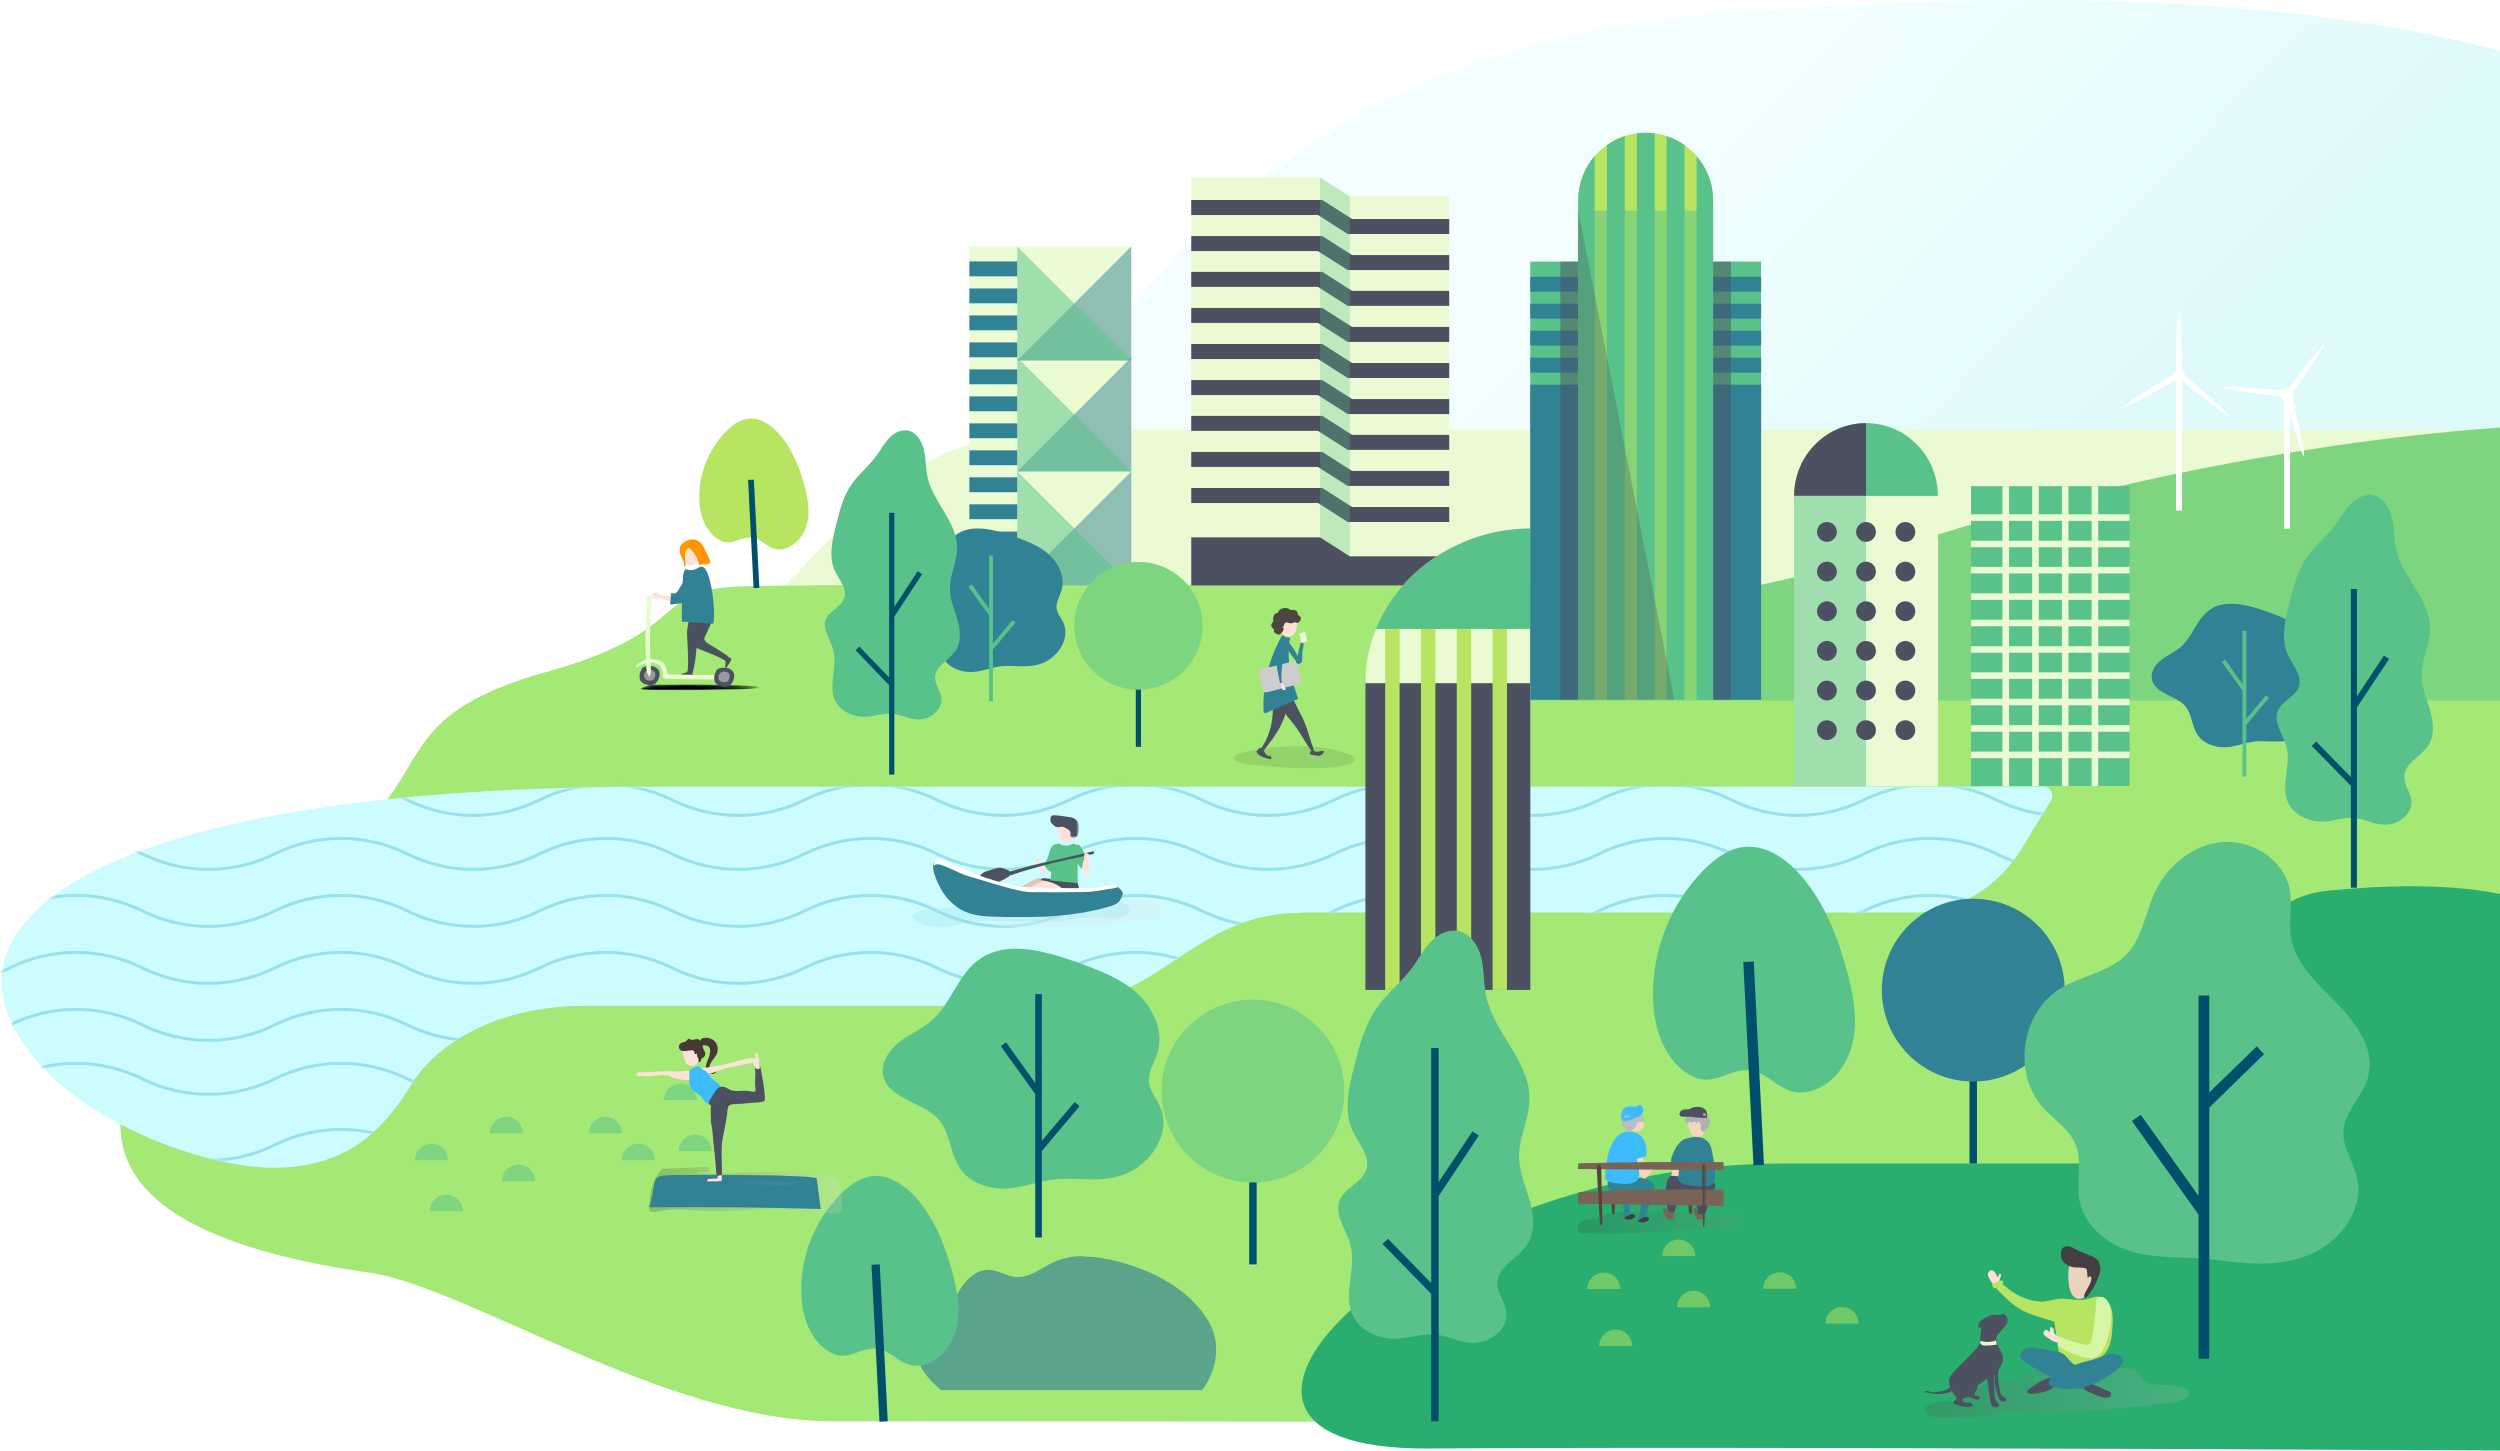 <?xml version="1.0" encoding="UTF-8"?> <!-- Generator: Adobe Illustrator 21.0.0, SVG Export Plug-In . SVG Version: 6.00 Build 0) --> <svg xmlns="http://www.w3.org/2000/svg" xmlns:xlink="http://www.w3.org/1999/xlink" id="Layer_1" x="0px" y="0px" viewBox="0 0 908 527" style="enable-background:new 0 0 908 527;" xml:space="preserve"> <style type="text/css"> .st0{fill:#FFFFFF;} .st1{clip-path:url(#SVGID_2_);} .st2{fill:#A4E976;} .st3{fill:#29AE70;} .st4{opacity:0.658;fill:#328296;enable-background:new ;} .st5{fill:#58C28A;} .st6{fill:#00506C;} .st7{fill:url(#Path-22-Copy-2_1_);} .st8{fill:#EAFAD2;} .st9{fill:#CDFCFF;} .st10{filter:url(#Adobe_OpacityMaskFilter);} .st11{mask:url(#mask-3);} .st12{fill:none;stroke:#97E1EB;stroke-width:1.089;} .st13{fill:#7DD57F;} .st14{fill:#4B5160;} .st15{opacity:0.5;fill:#58C28A;enable-background:new ;} .st16{fill:none;stroke:#EAFAD2;stroke-width:2.396;} .st17{fill:none;stroke:#4B5160;stroke-width:5.445;} .st18{fill:#58C28A;fill-opacity:0.3;} .st19{fill:none;stroke:#B8E561;stroke-width:5.227;} .st20{fill:#B8E561;} .st21{fill:#328296;} .st22{opacity:0.5;fill:#4B5160;enable-background:new ;} .st23{opacity:0.3;fill:#4B5160;enable-background:new ;} .st24{fill:none;stroke:#00506C;stroke-width:2.7;stroke-linecap:square;} .st25{fill:#EBFBD3;} .st26{opacity:0.5;fill:#328296;enable-background:new ;} .st27{fill:none;stroke:#00506C;stroke-width:1.89;stroke-linecap:square;} .st28{opacity:0.5;fill:#B8E561;enable-background:new ;} .st29{opacity:0.5;fill:#D9F1F4;enable-background:new ;} .st30{opacity:0.306;fill:#97E1EB;enable-background:new ;} .st31{fill:#E8C2B5;} .st32{fill:#FFE1D7;} .st33{filter:url(#Adobe_OpacityMaskFilter_1_);} .st34{mask:url(#mask-5);fill:#4B5160;} .st35{opacity:0.2;} .st36{fill:url(#Combined-Shape_3_);} .st37{fill:#C9AD7A;} .st38{fill:#EBD3BC;} .st39{fill:#D6F6A6;} .st40{fill:#443E43;} .st41{filter:url(#Adobe_OpacityMaskFilter_2_);} .st42{mask:url(#mask-10);fill:#4B5160;} .st43{opacity:0.1;enable-background:new ;} .st44{fill:#CDCDCD;} .st45{fill:#4C4542;} .st46{opacity:0.2;fill:url(#Fill-1_13_);enable-background:new ;} .st47{opacity:0.1;} .st48{filter:url(#Adobe_OpacityMaskFilter_3_);} .st49{mask:url(#mask-13);fill:url(#Fill-6_3_);} .st50{fill:#463833;} .st51{fill:#3DBBFF;} .st52{fill:#4C4C4C;} .st53{fill:#B18F38;} .st54{fill:url(#Fill-1_15_);fill-opacity:0.15;} .st55{fill:#3E3D42;} .st56{fill:#F6D6BE;} .st57{fill:#BCBDC0;} .st58{fill:#796356;} .st59{fill:#B0B0B0;} .st60{fill:#56453F;} .st61{filter:url(#Adobe_OpacityMaskFilter_4_);} .st62{mask:url(#mask-17);fill:#56453F;} .st63{filter:url(#Adobe_OpacityMaskFilter_5_);} .st64{mask:url(#mask-19);fill:url(#Fill-271_1_);} .st65{fill:#9A9A9A;} .st66{fill:#FF9500;} </style> <g> <polygon id="path-7" class="st0" points="704.8,507.4 733.7,507.4 733.7,511.9 704.8,511.9 "></polygon> </g> <title>Group 11</title> <desc>Created with Sketch.</desc> <g> <defs> <rect id="SVGID_1_" width="908" height="527"></rect> </defs> <clipPath id="SVGID_2_"> <use xlink:href="#SVGID_1_" style="overflow:visible;"></use> </clipPath> <g id="Design" class="st1"> <g id="GreenPin-Uvod" transform="translate(-532, -156)"> <g id="Group-11" transform="translate(532, 156)"> <g id="Group-3"> <path id="Rectangle-Copy-3" class="st2" d="M198.3,244.1c53.6-14.9,37.6-29.8,70.2-31.1c21.8-0.8,251.1-2.4,687.9-4.7L888,517 c-287.7-0.5-483-0.8-586-0.8c-60.2,0-132.6-49-168.1-54c-191.5-27.2-21.8-142.3,0-164.1C155.7,276.4,147.1,258.4,198.3,244.1z"></path> <path id="Path-15-Copy" class="st3" d="M937.6,336.5c-18.2-13.1-49.2-17.4-93-12.9l0,0c-17.2,1.8-30.3,16.3-30.3,33.6v31.6 c0,18.6-15.1,33.8-33.8,33.8c-44.4,0-88.8,0-133.1,0c-132.8,0-239,104.2-128.7,103.5c71.2-0.5,213.3-0.2,426.4,0.9l0,0 c12,0.1,21.8-9.6,21.9-21.5C968,407.7,958.2,351.4,937.6,336.5z"></path> <path id="Fill-1-Copy" class="st4" d="M393.5,456.2c-3.8,0-7.6,0.7-11,2.3l0,0c-4.5,2.1-8.7,5.8-13.7,5.3l0,0 c-3.3-0.3-6.3-2.5-9.7-2.6l0,0c-4.2-0.1-7.8,3.1-10.1,6.6l0,0c-2.3,3.5-4,7.5-7.2,10.3l0,0c-2.2,2-5.1,3.3-7,5.6l0,0 c-2.5,3.2-2.5,7.8-0.9,11.5l0,0c1.6,3.7,4.7,7.1,7.9,9.7l0,0h94.8c3.3-4.3,5.1-9.6,5.1-14.8l0,0v0c0-3.5-0.9-7-2.7-10.1l0,0 c-6.6-11.2-19.1-18-31.8-21.5l0,0c-4.3-1.2-8.9-2.1-13.5-2.1l0,0H393.5z"></path> <g id="Group-12-Copy-3" transform="translate(291.027, 427.087)"> <path id="Fill-1" class="st5" d="M27,0c-0.4,0-0.9,0-1.3,0.1l0,0c-4.5,0.5-8.3,3.4-11.5,6.6l0,0C4.9,16.1-0.4,29.3,0,42.6l0,0 c0.2,7.6,2.6,15.7,8.7,20.3l0,0c5,3.7,8.3,2.4,11.9,1.1l0,0c2-0.7,4-1.4,6.4-1.3l0,0c6.1,0.2,9.3,7.7,17,6l0,0 c6.4-1.4,11-7.3,12.4-13.6l0,0c1.5-6.3,0.3-12.9-1.3-19.2l0,0C52.5,25.9,48.7,16.1,42,8.3l0,0C38.2,3.9,33,0.1,27.2,0l0,0H27z "></path> <polygon id="Fill-4" class="st6" points="28.4,89.3 25.5,32.3 28.5,32.1 31.4,89.1 "></polygon> </g> <linearGradient id="Path-22-Copy-2_1_" gradientUnits="userSpaceOnUse" x1="148.088" y1="659.921" x2="148.469" y2="660.065" gradientTransform="matrix(607.314 0 0 237.224 -89362.906 -156462.609)"> <stop offset="0" style="stop-color:#F3FFFF"></stop> <stop offset="1" style="stop-color:#DFFAFB"></stop> </linearGradient> <path id="Path-22-Copy-2" class="st7" d="M371.6,175.1c389.9,65.4,584.8,79.1,584.8,41.3c0-56.8,50.7-153.2,0-179.8 S798.5-9.8,622.2,5.2C504.7,15.1,421.2,71.8,371.6,175.1z"></path> <path id="Path-22-Copy-3" class="st8" d="M285.4,212.4h589.7h78.7v-56.1l-567.8-0.3c-29.6,0-57.9,12-78.5,33.4L285.4,212.4z"></path> <g id="Group-27-Copy" transform="translate(0, 285.726)"> <g id="Path"> <path id="path-2_1_" class="st9" d="M472.5,45.8c-39.8,0-50.6,33.8-91,33.8H212.3c-30.9,0-53.2,13-62.7,28.3 c-9.5,15.3-22.2,30.5-50.4,30.5S13.8,116.8,2,80.1S46.1,0,237.8,0c127.8,0,296,0,504.5,0c1.7,0,3.1,1.5,3.1,3.3 c0,0.6-0.2,1.2-0.5,1.8L734,22.9c-8.2,13.4-22,21.8-37.1,22.8H472.5z"></path> </g> <defs> <filter id="Adobe_OpacityMaskFilter" x="-44.7" y="-7.7" width="821.9" height="144"> <feColorMatrix type="matrix" values="1 0 0 0 0 0 1 0 0 0 0 0 1 0 0 0 0 0 1 0"></feColorMatrix> </filter> </defs> <mask maskUnits="userSpaceOnUse" x="-44.7" y="-7.7" width="821.9" height="144" id="mask-3"> <g class="st10"> <path id="path-2" class="st0" d="M472.5,45.8c-39.8,0-50.6,33.8-91,33.8H212.3c-30.9,0-53.2,13-62.7,28.3 c-9.5,15.3-22.2,30.5-50.4,30.5S13.8,116.8,2,80.1S46.1,0,237.8,0c127.8,0,296,0,504.5,0c1.7,0,3.1,1.5,3.1,3.3 c0,0.6-0.2,1.2-0.5,1.8L734,22.9c-8.2,13.4-22,21.8-37.1,22.8H472.5z"></path> </g> </mask> <g id="Group-26" class="st11"> <g transform="translate(-68.499, -7.193)"> <path id="Path-23" class="st12" d="M24,12L24,12c15.1,7.5,33,7.5,48.1,0l0,0c15.1-7.5,33-7.5,48.1,0l0,0 c15.1,7.5,33,7.5,48.1,0l0,0c15.1-7.5,33-7.5,48.1,0l0,0c15.1,7.5,33,7.5,48.1,0l0,0c15.1-7.5,33-7.5,48.1,0l0,0 c15.1,7.5,33,7.5,48.1,0l0,0c15.1-7.5,33-7.5,48.1,0l0,0c15.1,7.5,33,7.5,48.1,0l0,0c15.1-7.5,33-7.5,48.1,0l0,0 c15.1,7.5,33,7.5,48.1,0l0,0c15.1-7.5,33-7.5,48.1,0l0,0c15.1,7.5,33,7.5,48.1,0l0,0c15.1-7.5,33-7.5,48.1,0l0,0 c15.1,7.5,33,7.5,48.1,0l0,0c15.1-7.5,33-7.5,48.1,0l0,0c15.1,7.5,33,7.5,48.1,0l0,0c3.1-1.6,4.4-5.4,2.8-8.5 c-1.1-2.1-3.3-3.5-5.7-3.5"></path> <path id="Path-23-Copy" class="st12" d="M24,31.6L24,31.6c15.1,7.5,33,7.5,48.1,0l0,0c15.1-7.5,33-7.5,48.1,0l0,0 c15.1,7.5,33,7.5,48.1,0l0,0c15.1-7.5,33-7.5,48.1,0l0,0c15.1,7.5,33,7.5,48.1,0l0,0c15.1-7.5,33-7.5,48.1,0l0,0 c15.1,7.5,33,7.5,48.1,0l0,0c15.1-7.5,33-7.5,48.1,0l0,0c15.1,7.5,33,7.5,48.1,0l0,0c15.1-7.5,33-7.5,48.1,0l0,0 c15.1,7.5,33,7.5,48.1,0l0,0c15.1-7.5,33-7.5,48.1,0l0,0c15.1,7.5,33,7.5,48.1,0l0,0c15.1-7.5,33-7.5,48.1,0l0,0 c15.1,7.5,33,7.5,48.1,0l0,0c15.1-7.5,33-7.5,48.1,0l0,0c15.1,7.5,33,7.5,48.1,0l0,0c3.1-1.6,4.4-5.4,2.8-8.5 c-1.1-2.1-3.3-3.5-5.7-3.5"></path> <path id="Path-23-Copy-2" class="st12" d="M24,52.3L24,52.3c15.1,7.5,33,7.5,48.1,0l0,0c15.1-7.5,33-7.5,48.1,0l0,0 c15.1,7.5,33,7.5,48.1,0l0,0c15.1-7.5,33-7.5,48.1,0l0,0c15.1,7.5,33,7.5,48.1,0l0,0c15.1-7.5,33-7.5,48.1,0l0,0 c15.1,7.5,33,7.5,48.1,0l0,0c15.1-7.5,33-7.5,48.1,0l0,0c15.1,7.5,33,7.5,48.1,0l0,0c15.1-7.5,33-7.5,48.1,0l0,0 c15.1,7.5,33,7.5,48.1,0l0,0c15.1-7.5,33-7.5,48.1,0l0,0c15.1,7.5,33,7.5,48.1,0l0,0c15.1-7.5,33-7.5,48.1,0l0,0 c15.1,7.5,33,7.5,48.1,0l0,0c15.1-7.5,33-7.5,48.1,0l0,0c15.1,7.5,33,7.5,48.1,0l0,0c3.1-1.6,4.4-5.4,2.8-8.5 c-1.1-2.1-3.3-3.5-5.7-3.5"></path> <path id="Path-23-Copy-3" class="st12" d="M24,73L24,73c15.1,7.5,33,7.5,48.1,0l0,0c15.1-7.5,33-7.5,48.1,0l0,0 c15.1,7.5,33,7.5,48.1,0l0,0c15.1-7.5,33-7.5,48.1,0l0,0c15.1,7.5,33,7.5,48.1,0l0,0c15.1-7.5,33-7.5,48.1,0l0,0 c15.1,7.5,33,7.5,48.1,0l0,0c15.1-7.5,33-7.5,48.1,0l0,0c15.1,7.5,33,7.5,48.1,0l0,0c15.1-7.5,33-7.5,48.1,0l0,0 c15.1,7.5,33,7.5,48.1,0l0,0c15.1-7.5,33-7.5,48.1,0l0,0c15.1,7.5,33,7.5,48.1,0l0,0c15.1-7.5,33-7.5,48.1,0l0,0 c15.1,7.5,33,7.5,48.1,0l0,0c15.1-7.5,33-7.5,48.1,0l0,0c15.1,7.5,33,7.5,48.1,0l0,0c3.1-1.6,4.4-5.4,2.8-8.5 c-1.1-2.1-3.3-3.5-5.7-3.5"></path> <path id="Path-23-Copy-4" class="st12" d="M24,93.7L24,93.7c15.1,7.5,33,7.5,48.1,0l0,0c15.1-7.5,33-7.5,48.1,0l0,0 c15.1,7.5,33,7.5,48.1,0l0,0c15.1-7.5,33-7.5,48.1,0l0,0c15.1,7.5,33,7.5,48.1,0l0,0c15.1-7.5,33-7.5,48.1,0l0,0 c15.1,7.5,33,7.5,48.1,0l0,0c15.1-7.5,33-7.5,48.1,0l0,0c15.1,7.5,33,7.5,48.1,0l0,0c15.1-7.5,33-7.5,48.1,0l0,0 c15.1,7.5,33,7.5,48.1,0l0,0c15.1-7.5,33-7.5,48.1,0l0,0c15.1,7.5,33,7.5,48.1,0l0,0c15.1-7.5,33-7.5,48.1,0l0,0 c15.1,7.5,33,7.5,48.1,0l0,0c15.1-7.5,33-7.5,48.1,0l0,0c15.1,7.5,33,7.5,48.1,0l0,0c3.1-1.6,4.4-5.4,2.8-8.5 c-1.1-2.1-3.3-3.5-5.7-3.5"></path> <path id="Path-23-Copy-5" class="st12" d="M24,113.3L24,113.3c15.1,7.5,33,7.5,48.1,0l0,0c15.1-7.5,33-7.5,48.1,0l0,0 c15.1,7.5,33,7.5,48.1,0l0,0c15.1-7.5,33-7.5,48.1,0l0,0c15.1,7.5,33,7.5,48.1,0l0,0c15.1-7.5,33-7.5,48.1,0l0,0 c15.1,7.5,33,7.5,48.1,0l0,0c15.1-7.5,33-7.5,48.1,0l0,0c15.1,7.5,33,7.5,48.1,0l0,0c15.1-7.5,33-7.5,48.1,0l0,0 c15.1,7.5,33,7.5,48.1,0l0,0c15.1-7.5,33-7.5,48.1,0l0,0c15.1,7.5,33,7.5,48.1,0l0,0c15.1-7.5,33-7.5,48.1,0l0,0 c15.1,7.5,33,7.5,48.1,0l0,0c15.1-7.5,33-7.5,48.1,0l0,0c15.1,7.5,33,7.5,48.1,0l0,0c3.1-1.6,4.4-5.4,2.8-8.5 c-1.1-2.1-3.3-3.5-5.7-3.5"></path> <path id="Path-23-Copy-6" class="st12" d="M24,137.3L24,137.3c15.1,7.5,33,7.5,48.1,0l0,0c15.1-7.5,33-7.5,48.1,0l0,0 c15.1,7.5,33,7.5,48.1,0l0,0c15.1-7.5,33-7.5,48.1,0l0,0c15.1,7.5,33,7.5,48.1,0l0,0c15.1-7.5,33-7.5,48.1,0l0,0 c15.1,7.5,33,7.5,48.1,0l0,0c15.1-7.5,33-7.5,48.1,0l0,0c15.1,7.5,33,7.5,48.1,0l0,0c15.1-7.5,33-7.5,48.1,0l0,0 c15.1,7.5,33,7.5,48.1,0l0,0c15.1-7.5,33-7.5,48.1,0l0,0c15.1,7.5,33,7.5,48.1,0l0,0c15.1-7.5,33-7.5,48.1,0l0,0 c15.1,7.5,33,7.5,48.1,0l0,0c15.1-7.5,33-7.5,48.1,0l0,0c15.1,7.5,33,7.5,48.1,0l0,0c3.1-1.6,4.4-5.4,2.8-8.5 c-1.1-2.1-3.3-3.5-5.7-3.5"></path> </g> </g> </g> <path id="Path-17-Copy" class="st13" d="M945.2,153.9c-62.7,0-163.4,14.2-261.7,46.7s-159.4,9.8-159.4,53.8c0,0,140.3,0,421,0 C945.2,187.4,945.2,153.9,945.2,153.9z"></path> <g id="Group-19-Copy" transform="translate(651.634, 153.698)"> <ellipse id="Oval" class="st5" cx="26.1" cy="26.4" rx="26.1" ry="26.4"></ellipse> <path id="Oval_1_" class="st14" d="M26.1,52.7c0-35.2,0-52.7,0-52.7C11.7,0,0,11.8,0,26.4C0,36.1,8.7,44.9,26.1,52.7z"></path> <rect id="Rectangle" x="0" y="26.4" class="st8" width="52.3" height="105.5"></rect> <rect id="Rectangle_1_" x="0" y="26.4" class="st15" width="26.1" height="105.5"></rect> <ellipse id="Oval_2_" class="st14" cx="11.9" cy="39.5" rx="3.6" ry="3.6"></ellipse> <ellipse id="Oval-Copy-3" class="st14" cx="11.9" cy="53.9" rx="3.6" ry="3.6"></ellipse> <ellipse id="Oval-Copy-6" class="st14" cx="11.9" cy="68.3" rx="3.6" ry="3.6"></ellipse> <ellipse id="Oval-Copy-9" class="st14" cx="11.9" cy="82.7" rx="3.6" ry="3.6"></ellipse> <ellipse id="Oval-Copy-12" class="st14" cx="11.9" cy="97.1" rx="3.6" ry="3.6"></ellipse> <ellipse id="Oval-Copy-15" class="st14" cx="11.9" cy="111.5" rx="3.6" ry="3.6"></ellipse> <ellipse id="Oval-Copy" class="st14" cx="26.1" cy="39.5" rx="3.6" ry="3.6"></ellipse> <ellipse id="Oval-Copy-4" class="st14" cx="26.1" cy="53.9" rx="3.6" ry="3.6"></ellipse> <ellipse id="Oval-Copy-7" class="st14" cx="26.1" cy="68.3" rx="3.6" ry="3.6"></ellipse> <ellipse id="Oval-Copy-10" class="st14" cx="26.1" cy="82.7" rx="3.6" ry="3.6"></ellipse> <ellipse id="Oval-Copy-13" class="st14" cx="26.1" cy="97.1" rx="3.6" ry="3.6"></ellipse> <ellipse id="Oval-Copy-16" class="st14" cx="26.1" cy="111.5" rx="3.6" ry="3.6"></ellipse> <ellipse id="Oval-Copy-2" class="st14" cx="40.4" cy="39.5" rx="3.6" ry="3.6"></ellipse> <ellipse id="Oval-Copy-5" class="st14" cx="40.4" cy="53.9" rx="3.6" ry="3.6"></ellipse> <ellipse id="Oval-Copy-8" class="st14" cx="40.4" cy="68.3" rx="3.6" ry="3.6"></ellipse> <ellipse id="Oval-Copy-11" class="st14" cx="40.4" cy="82.7" rx="3.6" ry="3.6"></ellipse> <ellipse id="Oval-Copy-14" class="st14" cx="40.4" cy="97.1" rx="3.6" ry="3.6"></ellipse> <ellipse id="Oval-Copy-17" class="st14" cx="40.4" cy="111.5" rx="3.6" ry="3.6"></ellipse> </g> <g id="Group-20-Copy" transform="translate(715.881, 176.577)"> <rect id="Rectangle_2_" x="0" y="0" class="st5" width="57.6" height="108.9"></rect> <path id="Line-4" class="st16" d="M0,11.4h57.6"></path> <path id="Line-4-Copy" class="st16" d="M0,21h57.6"></path> <path id="Line-4-Copy-2" class="st16" d="M0,30.5h57.6"></path> <path id="Line-4-Copy-3" class="st16" d="M0,40.1h57.6"></path> <path id="Line-4-Copy-4" class="st16" d="M0,49.7h57.6"></path> <path id="Line-4-Copy-5" class="st16" d="M0,59.3h57.6"></path> <path id="Line-4-Copy-6" class="st16" d="M0,68.8h57.6"></path> <path id="Line-4-Copy-7" class="st16" d="M0,78.4h57.6"></path> <path id="Line-4-Copy-8" class="st16" d="M0,88h57.6"></path> <path id="Line-4-Copy-9" class="st16" d="M0,97.6h57.6"></path> <path id="Line-5" class="st16" d="M12.6,0v108.9"></path> <path id="Line-5-Copy" class="st16" d="M23.4,0v108.9"></path> <path id="Line-5-Copy-2" class="st16" d="M34.2,0v108.9"></path> <path id="Line-5-Copy-3" class="st16" d="M45,0v108.9"></path> </g> <g id="Group-18-Copy" transform="translate(432.659, 64.46)"> <polygon id="Rectangle_3_" class="st8" points="0,0 46.8,0 57.6,6.9 93.7,6.9 93.7,148.2 0,148.2 "></polygon> <polyline id="Path_1_" class="st17" points="0,10.9 46.8,10.9 57.6,17.8 93.7,17.8 "></polyline> <polyline id="Path-Copy" class="st17" points="0,24 46.8,24 57.6,30.9 93.7,30.9 "></polyline> <polyline id="Path-Copy-2" class="st17" points="0,37 46.8,37 57.6,43.9 93.7,43.9 "></polyline> <polyline id="Path-Copy-3" class="st17" points="0,50.1 46.8,50.1 57.6,57 93.7,57 "></polyline> <polyline id="Path-Copy-4" class="st17" points="0,63.2 46.8,63.2 57.6,70.1 93.7,70.1 "></polyline> <polyline id="Path-Copy-5" class="st17" points="0,76.3 46.8,76.3 57.6,83.2 93.7,83.2 "></polyline> <polyline id="Path-Copy-6" class="st17" points="0,89.3 46.8,89.3 57.6,96.2 93.7,96.2 "></polyline> <polyline id="Path-Copy-7" class="st17" points="0,102.4 46.8,102.4 57.6,109.3 93.7,109.3 "></polyline> <polyline id="Path-Copy-8" class="st17" points="0,115.5 46.8,115.5 57.6,122.4 93.7,122.4 "></polyline> <polygon id="Path-Copy-9" class="st14" points="0,130.7 46.8,130.7 57.6,137.6 93.7,137.6 93.7,148.2 0,148.2 "></polygon> <polygon id="Path-16" class="st18" points="46.8,0 57.6,6.9 57.6,137.6 46.8,130.7 "></polygon> </g> <g id="Group-21-Copy" transform="translate(495.916, 191.94)"> <path id="Oval_3_" class="st8" d="M59.9,113.9C59.9,38,59.9,0,59.9,0C28.3,0,0,24.4,0,56.2C0,77.4,20,96.7,59.9,113.9z"></path> <rect id="Rectangle_4_" x="0" y="56.2" class="st14" width="59.9" height="111.4"></rect> <path id="Line-6" class="st19" d="M9.8,35.9v131.7"></path> <path id="Line-6-Copy" class="st19" d="M22.8,35.9v131.7"></path> <path id="Line-6-Copy-2" class="st19" d="M35.8,35.9v131.7"></path> <path id="Line-6-Copy-3" class="st19" d="M48.8,35.9v131.7"></path> <path id="Combined-Shape" class="st5" d="M59.9,36.5H3.8C12.5,14.9,35.2,0,59.9,0C59.9,0,59.9,12.2,59.9,36.5z"></path> </g> <g id="Group-24-Copy" transform="translate(555.808, 48.217)"> <rect id="Rectangle_5_" x="0" y="46.8" class="st5" width="83.8" height="159.1"></rect> <path id="Rectangle_6_" class="st20" d="M41.9,0L41.9,0c13.5,0,24.5,11,24.5,24.5v181.4h-49V24.5C17.4,11,28.4,0,41.9,0z"></path> <path id="Combined-Shape_1_" class="st5" d="M45.2,0.2v205.7h-6.5V0.2C39.7,0.1,40.8,0,41.9,0S44.1,0.1,45.2,0.2z M49.5,1.2 c2.4,0.8,4.6,1.9,6.5,3.3v201.4h-6.5V1.2z M60.4,8.5c3.7,4.3,6,9.9,6,16.1v181.4h-6V8.5z M34.3,205.9h-6.5V4.5 c2-1.4,4.2-2.5,6.5-3.3V205.9z M23.4,205.9h-6V24.5c0-6.1,2.3-11.8,6-16.1V205.9z"></path> <g id="Group-23" transform="translate(0, 52.296)"> <rect id="Rectangle_7_" x="0" y="0" class="st21" width="17.4" height="5.4"></rect> <rect id="Rectangle-Copy-21" x="0" y="29.4" class="st21" width="17.4" height="5.4"></rect> <rect id="Rectangle-Copy-19" x="0" y="9.8" class="st21" width="17.4" height="5.4"></rect> <rect id="Rectangle-Copy-22" x="0" y="39.2" class="st21" width="17.4" height="114.4"></rect> <rect id="Rectangle-Copy-20" x="0" y="19.6" class="st21" width="17.4" height="5.4"></rect> </g> <g id="Group-22" transform="translate(66.425, 52.296)"> <rect id="Rectangle_8_" x="0" y="0" class="st21" width="17.4" height="5.4"></rect> <rect id="Rectangle-Copy-21_1_" x="0" y="29.4" class="st21" width="17.4" height="5.4"></rect> <rect id="Rectangle-Copy-19_1_" x="0" y="9.8" class="st21" width="17.4" height="5.4"></rect> <rect id="Rectangle-Copy-22_1_" x="0" y="39.2" class="st21" width="17.4" height="114.4"></rect> <rect id="Rectangle-Copy-20_1_" x="0" y="19.6" class="st21" width="17.4" height="5.4"></rect> </g> <rect id="Rectangle_9_" x="10.9" y="46.8" class="st22" width="6.5" height="159.1"></rect> <rect id="Rectangle-Copy-30" x="66.4" y="46.8" class="st22" width="6.5" height="159.1"></rect> <rect id="Rectangle_10_" x="17.4" y="28.3" class="st15" width="49" height="177.6"></rect> <polygon id="Rectangle-Copy-31" class="st23" points="17.4,28.3 52.3,205.9 17.4,205.9 "></polygon> </g> <g id="Group-15-Copy-3" transform="translate(781.478, 219.267)"> <path id="Fill-1_1_" class="st21" d="M28.9,0c-3,0-5.9,0.7-8.3,2.6l0,0c-4.3,3.3-5.8,9.3-9.8,12.9l0,0c-2.1,1.9-4.8,3-7,4.7 l0,0C1.7,21.7,0,24,0,26.5l0,0v0c0,0.3,0,0.6,0.1,0.9l0,0c1,5.4,8.8,5.8,12.2,9.9l0,0c2.4,3,2.3,7.4,4.5,10.5l0,0 c1.8,2.6,5.1,4,8.3,4.3l0,0c4.6,0.4,8.4-1.7,12.7-2.1l0,0c1.7-0.1,3.3-0.1,4.9,0l0,0c3.3,0.1,6.6,0.2,10-1.2l0,0 c4.4-1.9,8-6.4,8-11l0,0v-0.2c0-1.1-0.2-2.2-0.7-3.3l0,0c-0.8-1.8-2.3-3.4-2.5-5.4l0,0c-0.2-2.2,1.2-4.3,1.8-6.4l0,0 c1.4-4.6-0.9-9.8-4.5-13l0,0c-3.6-3.2-8.3-5-12.8-6.6l0,0C38,1.5,33.3,0,28.9,0L28.9,0L28.9,0z"></path> <polygon id="Fill-4_1_" class="st5" points="42.6,34.2 41.5,33.3 34.4,41.8 34.4,9.9 33,9.9 33,29.2 26.7,20.3 25.5,21.2 33,31.6 33,62.8 34.4,62.8 34.4,44 "></polygon> </g> <g id="Group-25-Copy-2" transform="translate(683.48, 326.418)"> <path id="Line-7" class="st24" d="M33.2,63.2v31.6"></path> <ellipse id="Oval_4_" class="st21" cx="33.2" cy="33.2" rx="33.2" ry="33.2"></ellipse> </g> <g id="Group-25-Copy-3" transform="translate(421.869, 363.08)"> <path id="Line-7_1_" class="st24" d="M33.2,63.2v31.6"></path> <ellipse id="Oval_5_" class="st13" cx="33.2" cy="33.2" rx="33.2" ry="33.2"></ellipse> </g> <g id="Group-14-Copy-4" transform="translate(486.116, 338.022)"> <path id="Fill-1_2_" class="st5" d="M41.8,0c-3.3,0-6.4,2-8.6,4.4l0,0c-2.5,2.7-4.2,6-6.3,8.9l0,0C23,18.6,17.7,22.6,14,27.9 l0,0c-4.4,6.3-6.4,13.9-8.3,21.4l0,0c-2,7.7-3.9,16.2-0.5,23.5l0,0c2.2,4.6,6.5,9.2,4.9,14l0,0c-1.5,4.7-7.7,6.5-9.6,11l0,0 c-2.2,5.3,2.4,10.8,3.9,16.4l0,0c2.2,8.5-3,18.1,1,25.9l0,0c2.4,4.7,7.6,7.3,12.9,8l0,0c3.1,0.4,5.9-0.2,8.8-0.7l0,0 c2.4-0.5,4.8-0.9,7.2-0.8l0,0c5.7,0.2,10.3,3.8,16.3,3l0,0c5.5-0.7,10.9-5.3,10.4-10.7l0,0c-0.3-3.9-3.4-7.2-3.3-11.1l0,0 c0.3-6,7.5-8.8,10.9-13.8l0,0c3-4.6,2.4-10.6,0.9-15.9l0,0c-1.5-5.3-3.8-10.4-3.9-15.9l0,0c-0.1-7.2,3.8-14,3.8-21.3l0,0 c0-13.5-12.8-23.7-15.7-36.9l0,0c-1-4.7-0.7-9.5-1.8-14.2l0,0c-1.1-4.6-4.4-9.3-9.2-9.9l0,0C42.5,0,42.2,0,41.9,0l0,0H41.8z"></path> <polygon id="Fill-4_2_" class="st6" points="51,74.4 48.7,72.9 36.4,91.3 36.4,42.6 33.7,42.6 33.7,128 18,111.9 16,113.8 33.7,131.9 33.7,178.2 36.4,178.2 36.4,96.4 "></polygon> </g> <g id="Group-17-Copy" transform="translate(352.078, 89.518)"> <rect id="Rectangle_11_" x="0" y="0" class="st25" width="58.8" height="123.1"></rect> <g id="Group-16" transform="translate(0, 5.447)"> <rect id="Rectangle_12_" x="0" y="0" class="st21" width="17.4" height="5.4"></rect> <rect id="Rectangle-Copy-24" x="0" y="58.8" class="st21" width="17.4" height="5.4"></rect> <rect id="Rectangle-Copy-21_2_" x="0" y="29.4" class="st21" width="17.4" height="5.4"></rect> <rect id="Rectangle-Copy-25" x="0" y="88.2" class="st21" width="17.4" height="5.4"></rect> <rect id="Rectangle-Copy-19_2_" x="0" y="9.8" class="st21" width="17.4" height="5.4"></rect> <rect id="Rectangle-Copy-26" x="0" y="68.6" class="st21" width="17.4" height="5.4"></rect> <rect id="Rectangle-Copy-22_2_" x="0" y="39.2" class="st21" width="17.4" height="5.4"></rect> <rect id="Rectangle-Copy-27" x="0" y="98.1" class="st21" width="17.4" height="5.4"></rect> <rect id="Rectangle-Copy-20_2_" x="0" y="19.6" class="st21" width="17.4" height="5.4"></rect> <rect id="Rectangle-Copy-28" x="0" y="78.4" class="st21" width="17.4" height="5.4"></rect> <rect id="Rectangle-Copy-23" x="0" y="49" class="st21" width="17.4" height="5.4"></rect> <rect id="Rectangle-Copy-29" x="0" y="107.9" class="st21" width="17.4" height="5.4"></rect> </g> <polygon id="Rectangle-Copy" class="st26" points="58.8,81.7 58.8,123.1 17.4,123.1 "></polygon> <polygon id="Rectangle-Copy-8" class="st15" points="17.4,81.7 17.4,123.1 58.8,123.1 "></polygon> <polygon id="Rectangle-Copy-2" class="st26" points="58.8,40.3 58.8,81.7 17.4,81.7 "></polygon> <polygon id="Rectangle-Copy-17" class="st15" points="17.4,40.3 17.4,81.7 58.8,81.7 "></polygon> <polygon id="Rectangle-Copy-7" class="st26" points="58.8,0 58.8,41.4 17.4,41.4 "></polygon> <polygon id="Rectangle-Copy-18" class="st15" points="17.4,0 17.4,41.4 58.8,41.4 "></polygon> </g> <g id="Group-15-Copy-4" transform="translate(320.598, 344.559)"> <path id="Fill-1_3_" class="st5" d="M48.5,0c-5.1,0-9.9,1.2-14,4.3l0,0c-7.2,5.5-9.7,15.5-16.5,21.6l0,0 c-3.5,3.2-8,5-11.8,7.9l0,0C2.9,36.4,0,40.2,0,44.3l0,0v0c0,0.5,0,1,0.1,1.5l0,0c1.6,9,14.7,9.6,20.5,16.6l0,0 c4.1,4.9,3.9,12.3,7.6,17.6l0,0c3.1,4.4,8.6,6.7,13.9,7.1l0,0c7.7,0.6,14-2.9,21.4-3.4l0,0c2.8-0.2,5.6-0.1,8.3,0l0,0 c5.6,0.2,11,0.4,16.8-2.1l0,0c7.4-3.1,13.3-10.8,13.4-18.4l0,0V63c0-1.9-0.4-3.7-1.2-5.5l0,0c-1.3-3-3.8-5.7-4.1-9l0,0 c-0.4-3.7,2-7.1,3.1-10.7l0,0c2.4-7.8-1.6-16.4-7.6-21.8l0,0C86.1,10.6,78.3,7.7,70.7,5l0,0c-7-2.5-14.7-4.9-22-5l0,0H48.5z"></path> <polygon id="Fill-4_3_" class="st6" points="71.5,57.2 69.7,55.7 57.8,69.8 57.8,16.5 55.4,16.5 55.4,48.8 44.8,34 42.9,35.4 55.4,52.8 55.4,104.9 57.8,104.9 57.8,73.5 "></polygon> </g> <g id="Group-15-Copy-5" transform="translate(326.24, 191.93)"> <path id="Fill-1_4_" class="st21" d="M28.9,0c-3,0-5.9,0.7-8.3,2.6l0,0c-4.3,3.3-5.8,9.3-9.8,12.9l0,0c-2.1,1.9-4.8,3-7,4.7 l0,0C1.7,21.7,0,24,0,26.5l0,0v0c0,0.3,0,0.6,0.1,0.9l0,0c1,5.4,8.8,5.8,12.2,9.9l0,0c2.4,3,2.3,7.4,4.5,10.5l0,0 c1.8,2.6,5.1,4,8.3,4.3l0,0c4.6,0.4,8.4-1.7,12.7-2.1l0,0c1.7-0.1,3.3-0.1,4.9,0l0,0c3.3,0.1,6.6,0.2,10-1.2l0,0 c4.4-1.9,8-6.4,8-11l0,0v-0.2c0-1.1-0.2-2.2-0.7-3.3l0,0c-0.8-1.8-2.3-3.4-2.5-5.4l0,0c-0.2-2.2,1.2-4.3,1.8-6.4l0,0 c1.4-4.6-0.9-9.8-4.5-13l0,0c-3.6-3.2-8.3-5-12.8-6.6l0,0C38,1.5,33.3,0,28.9,0L28.9,0L28.9,0z"></path> <polygon id="Fill-4_4_" class="st5" points="42.6,34.2 41.5,33.3 34.4,41.8 34.4,9.9 33,9.9 33,29.2 26.7,20.3 25.5,21.2 33,31.6 33,62.8 34.4,62.8 34.4,44 "></polygon> </g> <g id="Group-25-Copy-3_1_" transform="translate(390.169, 204.103)"> <path id="Line-7_2_" class="st27" d="M23.3,44.1v22.1"></path> <ellipse id="Oval_6_" class="st13" cx="23.3" cy="23.2" rx="23.3" ry="23.2"></ellipse> </g> <g id="Group-14-Copy-5" transform="translate(299.624, 156.347)"> <path id="Fill-1_5_" class="st5" d="M28.9,0c-2.3,0-4.4,1.4-5.9,3.1l0,0c-1.7,1.9-2.9,4.2-4.4,6.2l0,0 c-2.7,3.7-6.3,6.5-8.9,10.2l0,0c-3.1,4.4-4.4,9.8-5.7,15l0,0C2.6,40,1.3,46,3.6,51l0,0c1.5,3.2,4.5,6.4,3.4,9.8l0,0 c-1,3.3-5.3,4.6-6.6,7.7l0,0c-1.5,3.7,1.7,7.6,2.7,11.5l0,0C4.6,86,1,92.8,3.8,98.3l0,0c1.7,3.3,5.3,5.2,8.9,5.6l0,0 c2.1,0.3,4.1-0.1,6.1-0.5l0,0c1.7-0.3,3.3-0.6,5-0.6l0,0c3.9,0.1,7.1,2.7,11.3,2.1l0,0c3.8-0.5,7.5-3.7,7.2-7.5l0,0 c-0.2-2.7-2.4-5-2.3-7.8l0,0c0.2-4.2,5.2-6.2,7.5-9.7l0,0c2.1-3.2,1.7-7.5,0.6-11.2l0,0c-1.1-3.7-2.7-7.3-2.7-11.2l0,0 c-0.1-5.1,2.6-9.8,2.6-14.9l0,0c0-9.5-8.9-16.6-10.8-25.9l0,0c-0.7-3.3-0.5-6.7-1.3-9.9l0,0c-0.8-3.2-3-6.5-6.3-6.9l0,0 C29.4,0,29.2,0,28.9,0L28.9,0L28.9,0z"></path> <polygon id="Fill-4_5_" class="st6" points="35.3,52.2 33.7,51.1 25.2,64.1 25.2,29.9 23.3,29.9 23.3,89.7 12.5,78.5 11.1,79.8 23.3,92.5 23.3,125 25.2,125 25.2,67.6 "></polygon> </g> <g id="Group-12-Copy-4" transform="translate(600.365, 307.516)"> <path id="Fill-1_6_" class="st5" d="M34.7,0c-0.5,0-1.1,0-1.6,0.1l0,0c-5.8,0.6-10.7,4.4-14.8,8.5l0,0C6.3,20.8-0.5,38,0,55.2 l0,0C0.3,65,3.4,75.5,11.2,81.5l0,0c6.4,4.8,10.7,3.1,15.3,1.4l0,0c2.5-0.9,5.1-1.9,8.2-1.7l0,0c7.8,0.3,12,10,21.8,7.8l0,0 c8.2-1.8,14.1-9.5,16-17.7l0,0c1.9-8.2,0.4-16.7-1.7-24.8l0,0C67.5,33.6,62.6,20.9,54,10.8l0,0C49.1,5.1,42.4,0.1,35,0l0,0 H34.7z"></path> <polygon id="Fill-4_6_" class="st6" points="36.5,115.7 32.8,41.9 36.6,41.7 40.3,115.6 "></polygon> </g> <g id="Group-12-Copy-5" transform="translate(254, 152)"> <path id="Fill-1_7_" class="st20" d="M18.7,0c-0.3,0-0.6,0-0.9,0.1l0,0c-3.1,0.3-5.8,2.3-8,4.5l0,0C3.4,11.1-0.3,20.2,0,29.3 l0,0c0.1,5.2,1.8,10.8,6,14l0,0c3.4,2.6,5.8,1.7,8.3,0.8l0,0c1.4-0.5,2.8-1,4.5-0.9l0,0c4.2,0.2,6.5,5.3,11.8,4.2l0,0 c4.4-1,7.6-5.1,8.6-9.4l0,0c1-4.3,0.2-8.9-0.9-13.2l0,0c-1.8-6.8-4.5-13.6-9.1-18.9l0,0C26.5,2.7,22.9,0,18.9,0l0,0H18.7z"></path> <polygon id="Fill-4_7_" class="st6" points="19.7,61.6 17.7,22.3 19.8,22.2 21.8,61.5 "></polygon> </g> <g id="Group-28-Copy" transform="translate(770.328, 113.587)"> <g id="Group-29"> <rect id="Rectangle_13_" x="20" y="24" class="st0" width="2.2" height="47.9"></rect> <ellipse id="Oval_7_" class="st0" cx="21.1" cy="22.9" rx="2.2" ry="2.2"></ellipse> <path id="Oval_8_" class="st0" d="M22.2,22.9C22.2,10.2,21.7,0,21.1,0S20,10.2,20,22.9H22.2z"></path> <path id="Oval-Copy-19" class="st0" d="M20.8,23.5c9.7,8.1,17.8,14.3,18.2,13.9c0.4-0.5-7.1-7.4-16.8-15.5L20.8,23.5z"></path> <path id="Oval-Copy-20" class="st0" d="M20.2,21.8C9.3,28.1,0.7,33.7,1,34.2c0.3,0.5,9.4-4.2,20.3-10.5L20.2,21.8z"></path> </g> <g id="Group-30" transform="translate(36.915, 10.243)"> <rect id="Rectangle_14_" x="22.3" y="20.3" class="st0" width="2.2" height="47.9"></rect> <ellipse id="Oval_9_" transform="matrix(0.588 -0.809 0.809 0.588 -6.157 27.126)" class="st0" cx="23.5" cy="19.6" rx="2.2" ry="2.2"></ellipse> <path id="Oval_10_" class="st0" d="M24.4,20.2C31.8,10,37.5,1.4,37,1.1S30.1,8.7,22.7,19L24.4,20.2z"></path> <path id="Oval-Copy-19_1_" class="st0" d="M22.9,19.9c3.1,12.3,6,22.1,6.6,21.9c0.6-0.1-1.4-10.2-4.5-22.5L22.9,19.9z"></path> <path id="Oval-Copy-20_1_" class="st0" d="M23.5,18.2c-12.6-1.3-22.8-1.9-22.9-1.3c-0.1,0.6,10.1,2.2,22.6,3.5L23.5,18.2z"></path> </g> </g> <g id="Group-13-Copy" transform="translate(735.318, 305.767)"> <path id="Fill-1_8_" class="st5" d="M73.6,0c-0.4,0-0.9,0-1.3,0l0,0C61.4,0.7,51.7,8.7,47.2,18.6l0,0 c-3.4,7.5-4.5,16.4-10.2,22.3l0,0c-6.2,6.5-16.2,7.6-23.9,12.3l0,0C-1.2,61.8-4.5,84,6.6,96.4l0,0c4.1,4.6,9.8,8,12,13.7l0,0 c2.5,6.3,0.1,13.4,1.3,20l0,0c1.6,9,9.6,15.7,18.4,18.5l0,0c9.3,3,19.5,1.9,29.1,3l0,0c11.5,1.4,23,3,34.2-0.9l0,0 c11.9-4.2,22-16.4,19.2-28.6l0,0c-1.3-5.8-5.3-11.1-5-17l0,0c0.4-7.2,6.9-12.5,8.9-19.4l0,0c0.4-1.5,0.6-3,0.7-4.6l0,0V81 c0-8.1-5.8-16-11.7-22.1l0,0c-7.1-7.2-15.5-14.6-17-24.6l0,0c-0.8-5.5,0.6-11.1-0.3-16.6l0,0C94.7,7.5,84.3,0.1,73.8,0l0,0 H73.6z"></path> <polygon id="Fill-4_8_" class="st6" points="87,77.1 84.3,74.3 67.1,91 67.1,55.8 63.2,55.8 63.2,128.6 42.2,99.1 39,101.4 63.2,135.4 63.2,187.7 67.1,187.7 67.1,96.5 "></polygon> </g> <g id="Group-14-Copy-3" transform="translate(826.84, 179.826)"> <path id="Fill-1_9_" class="st5" d="M33.5,0c-2.6,0-5.1,1.6-6.9,3.5l0,0c-2,2.2-3.3,4.8-5.1,7.1l0,0 c-3.1,4.2-7.3,7.4-10.3,11.7l0,0c-3.5,5-5.1,11.1-6.6,17.1l0,0c-1.6,6.2-3.1,13-0.4,18.8l0,0c1.7,3.7,5.2,7.3,4,11.2l0,0 C7,73.2,2,74.6,0.5,78.3l0,0c-1.8,4.3,1.9,8.7,3.1,13.1l0,0c1.8,6.8-2.4,14.5,0.8,20.7l0,0c1.9,3.7,6.1,5.9,10.3,6.4l0,0 c2.4,0.3,4.8-0.1,7.1-0.6l0,0c1.9-0.4,3.8-0.7,5.8-0.7l0,0c4.5,0.2,8.3,3,13.1,2.4l0,0c4.4-0.5,8.7-4.2,8.3-8.6l0,0 c-0.3-3.1-2.8-5.8-2.6-8.9l0,0c0.2-4.8,6-7.1,8.7-11.1l0,0c2.4-3.7,1.9-8.5,0.7-12.7l0,0c-1.2-4.2-3.1-8.4-3.1-12.7l0,0 c-0.1-5.8,3-11.2,3.1-17l0,0c0-10.8-10.3-18.9-12.5-29.5l0,0c-0.8-3.7-0.5-7.6-1.5-11.3l0,0c-0.9-3.7-3.5-7.4-7.3-7.9l0,0 c-0.2,0-0.5,0-0.7,0l0,0H33.5z"></path> <polygon id="Fill-4_9_" class="st6" points="40.9,59.5 39,58.3 29.2,73.1 29.2,34.1 27,34.1 27,102.4 14.4,89.5 12.8,91.1 27,105.6 27,142.6 29.2,142.6 29.2,77.1 "></polygon> </g> <path id="Oval-Copy-32" class="st15" d="M225.9,411.6c0-3.3-2.7-6-6-6c-3.3,0-6,2.7-6,6H225.9z"></path> <path id="Oval-Copy-33" class="st28" d="M588.5,468.2c0-3.3-2.7-6-6-6c-3.3,0-6,2.7-6,6H588.5z"></path> <path id="Oval-Copy-34" class="st15" d="M189.9,411.6c0-3.3-2.7-6-6-6c-3.3,0-6,2.7-6,6H189.9z"></path> <path id="Oval-Copy-35" class="st15" d="M194.3,429c0-3.3-2.7-6-6-6c-3.3,0-6,2.7-6,6H194.3z"></path> <path id="Oval-Copy-36" class="st15" d="M162.7,421.4c0-3.3-2.7-6-6-6c-3.3,0-6,2.7-6,6H162.7z"></path> <path id="Oval-Copy-37" class="st15" d="M168.1,439.9c0-3.3-2.7-6-6-6c-3.3,0-6,2.7-6,6H168.1z"></path> <path id="Oval-Copy-38" class="st15" d="M237.8,421.4c0-3.3-2.7-6-6-6c-3.3,0-6,2.7-6,6H237.8z"></path> <path id="Oval-Copy-39" class="st28" d="M592.8,488.9c0-3.3-2.7-6-6-6c-3.3,0-6,2.7-6,6H592.8z"></path> <path id="Oval-Copy-40" class="st15" d="M253.1,399.6c0-3.3-2.7-6-6-6s-6,2.7-6,6H253.1z"></path> <path id="Oval-Copy-41" class="st28" d="M615.7,456.2c0-3.3-2.7-6-6-6c-3.3,0-6,2.7-6,6H615.7z"></path> <path id="Oval-Copy-42" class="st15" d="M258.5,418.1c0-3.3-2.7-6-6-6c-3.3,0-6,2.7-6,6H258.5z"></path> <path id="Oval-Copy-43" class="st28" d="M621.1,474.8c0-3.3-2.7-6-6-6c-3.3,0-6,2.7-6,6H621.1z"></path> <path id="Oval-Copy-44" class="st28" d="M675,480.7c0-3.3-2.7-6-6-6s-6,2.7-6,6H675z"></path> <path id="Oval-Copy-45" class="st28" d="M652.4,468.1c0-3.3-2.7-6-6-6c-3.3,0-6,2.7-6,6H652.4z"></path> </g> <g id="Group-41" transform="translate(331, 295)"> <path id="Fill-1_10_" class="st29" d="M79.5,31.4c-12.3,0-12.3-1.6-20.1-0.2c-7.7,1.4-21.3,4.1-28.4,8.1s22.9,1.8,30.7,1.6 c7.8-0.2,13,0,24.2-1.6C97.1,37.8,91.8,31.4,79.5,31.4z"></path> <g id="Group-40" transform="translate(0, 0.858)"> <path id="Fill-4_10_" class="st30" d="M4.1,34.9c-9.8,2,2,8.3,12.5,5.2c10.4-3.1,32.5,0,41-1.8c8.4-1.8,13.5-0.4,17.9-0.9 c4.4-0.5,5.1-4.4,1-5.4C67.8,29.8,13.9,32.9,4.1,34.9z"></path> <path id="Fill-7" class="st31" d="M42.9,24.6c0.7-0.4,1.4-0.7,2.1-1.1c0.4-0.2,0.9-0.4,1.4-0.4c0.4,0,0.8,0.2,1.2,0.4 c1.2,0.6,2.3,1.3,3.3,2.1c0.3,0.2,0.6,0.6,0.4,0.9c-0.1,0.1-0.2,0.2-0.3,0.3c-0.8,0.4-1.6,0.9-2.5,0.9c-0.9,0-1.8-0.4-2.7-0.4 c-1-0.1-1.9,0.3-2.8,0.7c-1.6,0.7-3.2,1.5-5,1.9c-0.3,0.1-0.7,0.1-1,0c-0.7-0.1-0.9-0.8-0.7-1.4c0.2-0.6,1-0.9,1.5-1.1 C39.6,26.4,41.3,25.5,42.9,24.6"></path> <path id="Fill-9" class="st32" d="M53.4,6.6c0.2,0.9,0.4,1.7,0.9,2.4c0.5,0.7,1.4,1.2,2.2,1.2c1.2-0.1,2-1.3,2.5-2.4 c0.3-0.7,0.6-1.5,0.5-2.3c-0.2-1.5-2.2-3.7-3.8-3.7C53.2,1.8,53,4.9,53.4,6.6"></path> <path id="Fill-11" class="st32" d="M61,11.7c0.4,0.3,0.6,0.8,0.8,1.3c0.9,2.4,1.6,4.8,2.3,7.3c0.2,0.5,0.3,1.1,0,1.6 c-0.4-0.1-0.6-0.4-0.8-0.7l-2-3c-0.7-1-1.3-2-1.7-3.1c-0.3-0.8-0.3-1.7-0.4-2.5C59.1,11.5,60.2,10.9,61,11.7"></path> <path id="Fill-13" class="st32" d="M53,10.9c-0.3,0.1-0.5,0.4-0.7,0.7c-1.5,2-2.4,4.3-3.3,6.7c-0.3,0.7-0.5,1.4-0.5,2.1 c0,0.2,0,0.3,0.1,0.5c0.3,0.3,0.8,0,1-0.4c1.4-1.7,2.5-3.5,3.5-5.4c0.4-0.8,0.8-1.7,1-2.6C54.2,11.6,54.2,10.3,53,10.9"></path> <path id="Fill-15" class="st32" d="M45.9,25c0.8-0.4,1.5-0.8,2.4-0.9c1-0.1,2,0.1,3,0.4c1.5,0.4,2.9,0.8,4.4,1.3 c1.2,0.4,2.4,0.8,3.4,1.6c0.5,0.4,0.9,1,0.7,1.5c-0.2,0.4-0.7,0.5-1.1,0.6c-2.8,0.6-5.8,0.4-8.7,0c-2.2-0.3-4.5-0.7-6.7-1 c-0.6-0.1-2.6,0-2.8-0.6c-0.3-0.7,1.7-1.1,2.2-1.3C43.7,26.1,44.8,25.6,45.9,25"></path> <path id="Fill-17" class="st14" d="M52,25.1c1.4,0.6,2.7,1.4,3.4,2.5c0.6,0.9,0.7,2,0.6,3.1c1.1,0,2.1-0.5,2.9-1 c0.9-0.6,1.7-1.4,1.9-2.3c0.2-0.7-0.1-1.5-0.3-2.2c-0.2-0.5-0.4-1-1-1.3c-0.3-0.1-0.8-0.2-1.1-0.2c-3.1-0.1-6.2,0-9.2-0.5 c-0.4-0.1-0.9-0.1-1.3-0.1c-0.4,0.1-0.9,0.3-0.9,0.7C48.7,24,50.5,24.5,52,25.1"></path> <path id="Fill-19" class="st32" d="M46,18.3c0.6,1,1.2,2.1,2.2,2.8c0.3,0.2,0.6,0.3,0.9,0.1c0.1-0.1,0.1-0.2,0.1-0.3 c0-0.5-0.3-0.8-0.7-1.1l-1-0.9c-0.5-0.5-1-1-1-1.7c0-0.4,0.2-0.9-0.2-1.2c-0.3-0.2-0.7-0.2-1,0C44.7,16.6,45.6,17.7,46,18.3"></path> <g id="Group-23_1_" transform="translate(50, 0)"> <g id="Clip-22"> </g> <defs> <filter id="Adobe_OpacityMaskFilter_1_" x="0.4" y="0.1" width="10.5" height="8.4"> <feColorMatrix type="matrix" values="1 0 0 0 0 0 1 0 0 0 0 0 1 0 0 0 0 0 1 0"></feColorMatrix> </filter> </defs> <mask maskUnits="userSpaceOnUse" x="0.4" y="0.1" width="10.5" height="8.4" id="mask-5"> <g class="st33"> <polygon id="path-4" class="st0" points="0.4,0.1 10.9,0.1 10.9,8.5 0.4,8.5 "></polygon> </g> </mask> <path id="Fill-21" class="st34" d="M3.3,4.6C2.6,4.6,2,4.2,1.5,3.7C1,3.3,0.5,2.7,0.4,2C0.3,1.4,0.6,0.6,1.2,0.3 c0.5-0.2,1-0.2,1.5-0.1c1.5,0.2,3.1,0.5,4.6,0.7C8,1,8.7,1.1,9.3,1.5c0.8,0.5,1.3,1.3,1.5,2.1s0.2,1.8,0,2.7 c-0.2,0.8-0.5,1.6-1.1,2C9,8.7,8,8.5,7.8,7.7C7.7,7.3,7.9,7,7.8,6.6C7.8,6,7.2,5.5,6.6,5.2C5.9,4.8,5.2,4.4,4.5,4.4 C4.1,4.5,3.7,4.6,3.3,4.6"></path> </g> <path id="Fill-24" class="st5" d="M54.2,10.8c-0.3-0.2-0.6-0.4-0.9-0.3c-0.3,0-0.5,0.3-0.7,0.5c-1.3,1.8-1.6,4.1-1.7,6.3 c-0.1,2.2,0,4.4-0.5,6.6l9.6,1c0.1,0,0.2,0,0.3,0c0.1-0.1,0.1-0.2,0.1-0.4c0-3.7,0-7.4,0-11.1c0-0.6,0-1.3-0.2-1.8 c-0.2-0.6-0.8-1.1-1.4-1c-0.5,0-0.8,0.3-1.3,0.5C56.5,11.4,55.2,11.4,54.2,10.8"></path> <path id="Fill-26" class="st5" d="M59.1,12.3c-0.1,0.8-0.2,1.6-0.2,2.5c0,0.4,0,0.7,0.1,1.1c0.1,0.5,0.5,0.9,0.8,1.3l2,2.5 c0.4-0.6,0.3-1.5,0.5-2.3c0.2-0.5,0.5-1,0.6-1.5c0.1-0.4,0-0.9-0.1-1.3c-0.2-0.9-0.5-1.7-1-2.5c-0.2-0.4-0.5-0.8-0.8-1 c-0.4-0.2-0.9-0.3-1.2-0.1C59.3,11.2,59.1,11.8,59.1,12.3"></path> <path id="Fill-28" class="st5" d="M48.5,18.2c0,0.1,0,0.2,0,0.3c0.2,1,2,2.8,3.1,2.5c0.3-0.1,0.5-0.5,0.6-0.9 c0.5-1.6,1-3.3,1.6-4.9c0.3-0.9,0.6-1.8,0.4-2.7c-0.2-0.9-0.9-1.8-1.8-1.7c-0.5,0-1,0.4-1.3,0.8c-0.3,0.4-0.5,0.9-0.7,1.4 c-0.4,1-0.7,2-1,3C49,16.6,48.5,17.6,48.5,18.2"></path> <path id="Fill-30" class="st14" d="M26.3,21c0.7-0.4,1.5-0.6,2.3-0.8c1.3-0.4,2.6-1,3.9-0.9c0.7,0.1,1.3,0.4,1.9,0.6 c0.4,0.2,0.8,0.3,1.1,0.6c0.3,0.3,0.5,0.7,0.5,1.1c-0.1,0.6-0.7,1-1.2,1.3c-2.6,1.4-5.2,2.9-8.2,3.1c-1.3,0.1-3-0.1-2.6-1.8 C24.2,22.9,25.1,21.7,26.3,21"></path> <path id="Fill-32" class="st14" d="M35.1,21c0.2-0.4,1.1-0.4,1.5-0.5c0.8-0.2,1.5-0.5,2.3-0.7c4.9-1.4,9.9-2.5,14.9-3.6 c4.1-1,8.2-1.9,12.4-2.9c0,0.3,0.1,0.6,0.2,0.9l-3.2,0.8c-1.9,0.4-3.7,0.8-5.6,1.2c-2.5,0.5-5,1.1-7.4,1.7 c-1.1,0.3-2.3,0.6-3.4,0.9c-2.7,0.7-5.3,1.5-7.9,2.3c-0.8,0.3-1.4,0.5-2.1,0.7c-0.4,0.1-0.8,0.3-1.1,0.2 C35.4,21.9,34.9,21.4,35.1,21"></path> <path id="Fill-34" class="st32" d="M63.2,20.4l-0.4-4.9c0-0.3,0-0.5,0-0.8c0-0.3,0.2-0.6,0.4-0.7c0.1,0,0.3,0,0.4,0 c0.4,0.1,1,0.3,1,0.7c0,0.2,0,0.4-0.1,0.6c-0.5,1.9,0.5,3.9,0.2,5.9C64.4,23,63.3,21.3,63.2,20.4"></path> <path id="Fill-36" class="st21" d="M76.8,28.5c0-0.2-0.1-0.3-0.2-0.5c-0.8-1.4-1.9-1.9-3-1.9c-1.1,0-2.2,0.6-3.3,0.9 c-0.3,0.1-0.6,0.2-0.9,0.2c-0.3,0.1-0.5,0.1-0.8,0.2c-0.3,0-0.6,0.1-0.8,0.1c-0.3,0-0.5,0.1-0.8,0.1c-0.3,0-0.6,0-0.9,0 c-0.3,0-0.5,0-0.8,0c-0.6,0-1.1,0-1.7,0c-3.9,0-7.9,0-12.2,0c-1.1,0-2.3,0-3.5,0c-1.2,0-2.4,0-3.6-0.1 c-1.2-0.1-2.5-0.2-3.8-0.3c-1.3-0.2-2.6-0.4-3.9-0.6c-3.2-0.7-6.4-1.7-9.8-3c-3.1-1.1-6.3-2.5-9.6-3.8c-1.7-0.7-3.5-1.4-5.3-2 c-1-0.4-3.1-1.6-3.8,0c-1,2.4,2,8.2,3,9.8c0.9,1.6,2,2.9,3.2,4.1c1.2,1.1,2.4,2.1,3.7,2.8c4.2,2.3,8.5,2.5,12.6,2.6 c2,0.1,3.9,0.1,5.8,0.1c0.2,0,0.3,0,0.5,0c1.8,0,3.5,0,5.2,0c0.2,0,0.4,0,0.6,0c1.6,0,3.2-0.1,4.8-0.1c0.2,0,0.5,0,0.7,0 c1.5-0.1,3-0.2,4.5-0.3c0.2,0,0.4,0,0.7-0.1c1.4-0.1,2.8-0.3,4.2-0.4c0.2,0,0.4,0,0.6-0.1c1.4-0.2,2.7-0.4,4.1-0.6 c0.1,0,0.3,0,0.4-0.1c1.3-0.2,2.7-0.5,4-0.8c0.1,0,0.1,0,0.2,0c1.3-0.3,2.6-0.6,3.9-1c0,0,0,0,0,0l0,0 c0.7-0.2,1.4-0.4,2.1-0.6c1.4-0.5,3-1.2,3.7-3.8C76.8,29.2,76.9,28.9,76.8,28.5"></path> <path id="Fill-38" class="st0" d="M65.3,26.7c-4.8,0.2-23.9-0.2-25.8-0.5c-0.9-0.1-1.7-0.3-2.6-0.5c-4.3-1.1-8.8-2.1-13.4-4.1 c-4-1.8-8.3-3.5-12.7-5.4C10.3,16,9.8,15.9,9.4,16c-0.6,0.2-1.1,0.9-1.1,1.7c-0.1,0.2-0.3,0.7-0.1,0.9 c0.8-0.8,1.9-0.6,2.9-0.2c3,1,5.7,2.6,8.5,3.6c1.4,0.5,2.9,0.9,4.3,1.3c8,2.5,16.4,5,19.9,4.9c3.6-0.1,8.3,0.1,11.6,0 c1.1,0,6.9-0.1,8-0.1c1,0,1.9-0.1,2.8-0.2c1.6-0.2,6.8-1.1,8.3-1.3c0-0.3,0.5-0.1-0.3-1.2C72.4,25.7,67.2,26.6,65.3,26.7z"></path> </g> </g> <g id="Group-41_1_" transform="translate(698, 452)"> <g id="Group-3_1_" transform="translate(0.961, 44.229)" class="st35"> <linearGradient id="Combined-Shape_3_" gradientUnits="userSpaceOnUse" x1="-552.878" y1="155.938" x2="-550.944" y2="155.938" gradientTransform="matrix(96 0 0 -18 53040.25 2816.646)"> <stop offset="0" style="stop-color:#221F1F"></stop> <stop offset="1" style="stop-color:#FFFFFF"></stop> </linearGradient> <path id="Combined-Shape_2_" class="st36" d="M30.8,16.7c-0.2,0.1-0.4,0.1-0.7,0.1c-7.5,1.5-15.4,2.1-23.2,1.9 c-1.5,0-3-0.1-4.3-0.5C1.3,17.8,0.1,16.9,0,16C0,15,0.9,14.2,2,13.7c1.2-0.5,2.6-0.7,4-0.8c2.1-0.1,4.3-0.1,6.4-0.1 c0.6,0,1.2,0,1.9,0c-0.2-0.3-0.3-0.7-0.3-1.1C13.7,7,26.8,5.8,30.4,5.7c1.1,0,2.3-0.1,3.3-0.4c1.2-0.5,2.2-1.4,3.3-2.1 c2-1.1,4.4-1.3,6.7-1.3c9.1-0.4,18.1-0.7,27.2-1.1c2.9-0.1,6.4,0.1,7.6,2.6c0.3,0.5,0.4,1.1,0.7,1.6c0.6,0.8,1.6,1.1,2.7,1.4 c0.8,0.2,3.3,0.2,6,0.4c4.5,0.3,9.5,1.1,8,3.9c-0.8,1.4-4.1,2.1-7,2.5C70,15.9,50.3,17.1,30.8,16.7z"></path> </g> <path id="Fill-4_11_" class="st32" d="M24.8,9.5c0.4-0.2,0.9-0.1,1.3,0.2c0.4,0.3,0.7,0.7,0.9,1.1c0.2,0.3,0.4,0.7,0.7,1.2 c0.1-0.3,0.1-0.5,0.2-0.8c0.1-0.3,0.3-0.7,0.6-0.6c0.3,0.1,0.3,0.5,0.2,0.9c-0.2,0.5-0.3,1-0.5,1.5c0.4,0.8,0.7,1.6,0.6,2.1 c-0.4,1.6-1.8,0.8-2.6-0.2c-0.6-0.8-1.1-1.5-1.6-2.4c-0.3-0.5-0.5-1-0.6-1.5C24,10.3,24.3,9.7,24.8,9.5"></path> <path id="Fill-6" class="st37" d="M53.5,38.8c-0.9,0-1.8,0.1-2.4,0.7c-0.1,0.1-0.1,0.1-0.1,0.2c0,0.2,0.3,0.4,0.5,0.4 c1.5,0.3,3,0.6,4.5,1c0.4,0.1,0.8,0.2,1.2,0.1c1.2-0.2,0.8-1.3,0.1-1.9C56.6,38.8,54.4,38.8,53.5,38.8"></path> <path id="Fill-8" class="st20" d="M28.3,13.7c-0.6-0.2-1.4-0.1-1.7,0.5c-0.4,0.7,0.3,1.6,0.8,2.1c2.8,2.9,5.7,5.9,9.4,7.8 c1.9,1,4,1.6,6.1,2.3c2.5,0.8,4.9,1.5,7.4,2.3c0.4,0.1,0.9,0.3,1.4,0.1c0.7-0.3,1-1.2,1-2c0.2-2.3,2.2-6.1-0.3-7 c-1.9-0.7-7.1,1.1-9.2,1c-4.9-0.4-9.7-2.5-13.3-6C29.4,14.4,28.9,13.9,28.3,13.7z"></path> <path id="Fill-10" class="st38" d="M62.1,13.5c0.7-3,0.9-6.7-1.4-8.8c-0.5-0.4-1-0.7-1.6-0.9c-1.7-0.5-3.7,0.5-4.7,2.1 s-1.2,3.4-1.2,5.3c0,1.3,0.1,2.6,0.3,3.9c0.2,1.4,0.7,3,1.8,3.9C58.9,21.9,61.5,16,62.1,13.5"></path> <path id="Fill-12" class="st20" d="M59.3,20c1.6-0.3,3.1-1.1,4.7-1.1c2.2,0.1,4,2,4.7,4c0.7,2.1,0.7,4.3,0.6,6.5 c-0.2,3.9-0.6,8.3-3.5,10.9c-1.7,1.5-4,2.1-6,3.4c-0.6,0.4-1.2,0.8-1.9,0.8c-0.5,0-1-0.2-1.4-0.4c-1.7-0.8-3.4-1.8-5-2.9 c-0.5-0.4-1.1-0.7-1.4-1.3c-0.3-0.5-0.4-1.1-0.5-1.7c-0.6-4.1-1.2-8.3-1.8-12.4C46.6,16.7,54,20.9,59.3,20"></path> <path id="Fill-14" class="st14" d="M39.4,54.2c-0.5,0-1.2-0.3-1.2-0.8c0-0.3,0.3-0.6,0.6-0.8c1.4-1.1,9.5-7,9.9-2.6 C49,53.1,41.5,54.4,39.4,54.2"></path> <path id="Fill-16" class="st14" d="M68.1,53.4c0.2,0.1,0.3,0.2,0.4,0.3c0.5,0.5,0.2,1.4-0.4,1.7c-0.6,0.3-1.3,0.3-2,0.2 c-1.6-0.3-11.2-3.6-7.4-5.7c1.3-0.7,2.3,0.3,3.5,0.9C64.2,51.8,66.2,52.5,68.1,53.4"></path> <path id="Fill-18" class="st21" d="M53.5,41.9c-0.7-0.8-1.3-1.6-2.2-2.2c-0.9-0.6-2-0.8-3.1-0.9c-1.9-0.3-3.7-0.7-5.6-1 c-2.2-0.4-4.7-0.6-6.2,0.9c-0.4,0.5-0.7,1.1-0.7,1.7c0.1,1,1,1.7,1.9,2.3c2,1.4,4,2.8,6.2,3.9c1.9,1,3.9,1.8,5.8,2.6 c2,0.8,7.7,4.4,9.7,2.7C61.8,49.9,55,43.7,53.5,41.9"></path> <path id="Fill-20" class="st21" d="M71.9,44.4c0.8-0.8,1.6-2,1.1-3c-0.2-0.4-0.6-0.8-1-1c-1.4-0.8-3.1-0.8-4.6-0.4 c-1.5,0.4-3,1.1-4.5,1.6c-3.9,1.2-6.7,1.3-10,3.7c-1.5,1.1-8.7,3.4-6.4,5.7c0.5,0.5,1.3,0.8,2.1,1 C56.5,53.9,66.3,50.1,71.9,44.4"></path> <path id="Fill-22" class="st39" d="M67.6,20.7c-0.5-0.9-1.4-1.6-2.5-1.6c-0.6,0-1.2,0.2-1.5,0.7c-0.3,0.4-0.3,0.9-0.3,1.4 c-0.2,4.4-0.8,8.7-1.6,13.1c-0.2,0.8-0.4,1.7-1.2,2.1c-0.4,0.2-0.9,0.1-1.4,0c-3.1-0.7-6.2-1.7-9.1-2.9 c-0.2,0.9-0.4,1.8-0.6,2.6c0,0.2-0.1,0.4,0,0.6c0.1,0.2,0.2,0.3,0.4,0.4c2.3,1.4,4.8,2.5,7.3,3.4c2.3,0.8,5,1.3,7-0.2 c2.5-1.9,3.6-6.6,4.2-9.6C68.9,27.7,69.1,23.2,67.6,20.7"></path> <path id="Fill-24_1_" class="st40" d="M50.7,2c0-0.1,0.1-0.1,0.1-0.1c0-0.1,0.1-0.2,0.1-0.2c0.1-0.2,0.3-0.3,0.4-0.5 c0,0,0,0,0,0c0.2-0.2,0.4-0.3,0.6-0.4c0.7-0.3,1.4-0.2,2.1,0c1.2,0.4,2.2,1.2,3.4,1.7c1.3,0.5,2.6,1.1,4,1.6 c1.4,0.6,3,1.4,3.1,3c0.1,0.7,0.8,0.4,0,3.7s-4.5,8.8-5.1,8.6c-0.6-0.3-0.4-1.2-0.1-1.8c0.7-1.4,1.8-3,2.2-4.5 c0.3-1.1-0.3-2.4-1.2-0.9c-0.2-0.8-0.2-1.7-0.3-2.6c0-0.3-0.1-0.5-0.2-0.7c-0.2-0.2-0.4-0.3-0.6-0.3c-2-0.5-4.3,0.1-6.1-1 c-0.2-0.1-0.4-0.3-0.5-0.4c-0.4-0.2-0.8-0.4-1.1-0.8c-0.6-0.7-0.9-1.5-1-2.4c0-0.3,0-0.6,0-0.9c0,0,0-0.1,0-0.1 c0.1-0.2,0.1-0.4,0.2-0.6C50.6,2.2,50.7,2.1,50.7,2z"></path> <path id="Fill-27" class="st20" d="M25.7,14.5c-0.1,0.1-0.2,0.2-0.2,0.3c0,0.1,0,0.1,0.1,0.2c0.2,0.3,0.3,0.5,0.5,0.8 c0,0.1,0.1,0.1,0.1,0.1c0.1,0,0.1,0,0.2,0c0.7-0.2,4-1.6,3-2.6C28.6,12.5,26.3,14,25.7,14.5"></path> <path id="Fill-29" class="st32" d="M45,33.3c-0.2-0.2-0.5-0.3-0.7-0.6c-0.4-0.6,0.1-1.5,0.8-1.7c0.2,0,0.3,0,0.5,0.1 c0.4,0.2,0.5,0.7,0.9,0.7c0-0.6,0-1.3,0.2-1.9c0.5,0.2,1,0.4,1.2,0.8c0.1,0.3,0,0.7,0.1,1.1c0.1,0.7,0.8,1.1,1.3,1.5 c0.9,0.7,1,2.1-0.3,2.2C47.8,35.5,45.8,33.9,45,33.3"></path> <g id="Group-35" transform="translate(6.388, 55.064)"> <g id="Clip-34"> </g> </g> <g id="Group-38" transform="translate(1, 24.967)"> <g id="Clip-37"> </g> <defs> <filter id="Adobe_OpacityMaskFilter_2_" x="0" y="0.1" width="30.5" height="34.3"> <feColorMatrix type="matrix" values="1 0 0 0 0 0 1 0 0 0 0 0 1 0 0 0 0 0 1 0"></feColorMatrix> </filter> </defs> <mask maskUnits="userSpaceOnUse" x="0" y="0.1" width="30.5" height="34.3" id="mask-10"> <g class="st41"> <polygon id="path-9" class="st0" points="0,0.1 30.4,0.1 30.4,34.4 0,34.4 "></polygon> </g> </mask> <path id="Fill-36_1_" class="st42" d="M29.1,0.4c-0.2-0.2-0.4-0.4-0.7-0.3c-0.1,0-0.2,0.2-0.3,0.2c-0.7,0.6-1.7,0.3-2.6,0.2 c-1.2,0-2.3,0.6-3.4,1.1c-0.7,0.4-1.5,0.8-2,1.5s-0.8,1.6-0.4,2.4c0.3-0.2,0.6-0.4,0.9-0.6c-0.1,1.4-0.2,2.8-0.4,4.1 c-0.1,1,0,1.9-0.5,2.7c-1.5,2.1-3.6,3.9-5.4,5.8c-1.1,1.2-2.3,2.3-3.4,3.5c-0.9,0.9-1.8,1.9-2,3.1C8.8,25.2,9,26,9.3,26.8 c-0.5,0.5-1.1,0.9-1.8,1.2c-0.9,0.3-1.8,0.4-2.7,0.6c-0.8,0.1-1.7,0.2-2.5,0c-0.6-0.1-1.2-0.4-1.8-0.4c-0.2,0-0.4,0.1-0.5,0.2 C0,28.5,0,28.7,0.1,28.8C1.1,28.7,2,29,2.9,29.2c2,0.4,4.2,0.1,6.1-0.5c0.3-0.1,0.6-0.2,0.9-0.4c0.2,0.4,0.4,0.8,0.7,1.1 c0.4,0.5,1.2,1,0.8,1.8c-0.1,0.3-0.4,0.4-0.6,0.6c-0.2,0.2-0.4,0.5-0.3,0.8c0.1,0.2,0.2,0.2,0.4,0.3c1.7,0.9,3.7,1.4,5.6,1.2 c0.3,0,0.6-0.1,0.8-0.3c0.3-0.4,0-1-0.4-1.2s-1-0.1-1.5-0.1c-0.5,0-1.1-0.1-1.4-0.5c-0.8-1.1,0.6-1.2,1.4-1.4 c0.3-0.1,0.7-0.1,1.1-0.1c0.5,0,1,0.3,1.5,0.6c0.5,0.2,1.1,0.4,1.6,0.2c0.2-0.1,0.3-0.2,0.4-0.3c0.1-0.2,0-0.5-0.1-0.7 c-0.2-0.2-0.4-0.3-0.7-0.3c-0.2,0-0.5,0-0.7-0.1c-0.2-0.1-0.3-0.4-0.3-0.7c0-0.3,0.2-0.5,0.3-0.7c0.2-0.4,0.5-0.7,0.6-1.1 c0.2-0.4,0.2-0.8,0.1-1.2c1.3-0.7,2.4-1.5,3.5-2.5c0.4,2.6,0.7,5.2,1.1,7.8c0.1,0.6,0.2,1.3,0.5,1.8c0.3,0.6,0.8,1,1.5,1.1 c0.6,0,1.3-0.5,1.2-1.2c-0.1-0.7-0.9-1-1.2-1.6c-0.2-0.4-0.2-0.8-0.3-1.3c-0.1-2.3-0.2-4.5-0.3-6.8c0-0.5-0.1-1,0.3-1.2 c-0.2,2.9,0.3,5.8,1.4,8.4c0.2,0.4,0.3,0.7,0.6,1c0.5,0.4,1.2,0.5,1.7,0.2c0.2-0.1,0.5-0.3,0.5-0.6c0-0.3-0.2-0.6-0.5-0.7 c-0.3-0.2-0.6-0.2-0.8-0.4c-0.5-0.4-0.8-1-0.9-1.6c-0.5-1.9-0.8-3.9-0.8-5.9c0-0.6,0-1.3,0.2-1.9c0.2-0.5,0.4-1,0.7-1.4 c0.5-1,1-2.2,0.9-3.4c-0.2-1.6-1.3-2.9-1.9-4.4c-0.4-1.2-0.9-2.8-0.1-3.7c1.1-1.3,2.2-2.6,3.3-3.9c0.2-0.2,0.4-0.4,0.5-0.7 C30.8,2.3,29.9,1.2,29.1,0.4"></path> </g> <path id="Fill-39" class="st8" d="M23,36.7c-0.5,0-1-0.1-1.4-0.4C21.2,36,21,35.4,21.4,35c1.8,0.6,3.8,0.5,5.5-0.2 c0.1,0.4,0.2,0.9,0.3,1.3c0,0.1,0,0.2,0,0.2c0,0.1-0.1,0.1-0.2,0.1C25.6,36.6,24.3,36.7,23,36.7"></path> </g> <g id="Group-40-Copy" transform="translate(470.5, 250) scale(-1, 1) translate(-470.5, -250) translate(448, 220)"> <path id="Fill-100" class="st43" d="M1,55.4c-0.8,1.6,3.1,2.7,6.4,3.1c9.8,1.1,20.1,0.3,30-0.6c3.6-0.3,8.1-1.3,7.4-2.9 c-0.4-0.9-2.3-1.5-4.1-1.9c-11.9-2.7-27.4-3.2-37.5,0.8C2.2,54.3,1.3,54.8,1,55.4"></path> <path id="Fill-108" class="st21" d="M24.2,14.2c0.5-0.6,1-1.3,1.6-1.2c0.1,0,0.2,0,0.2,0.1c0,0.1,0,0.2,0,0.3 c0,0.9-0.4,1.9-0.8,2.7c-0.5,0.8-1.1,1.6-1.6,2.3c-0.7,0.9-1.4,1.8-2.2,2.7c-0.3-0.2-0.9-0.4-0.7-1c0.2-0.7,0.8-1.5,1.1-2.1 C22.5,16.7,23.3,15.4,24.2,14.2"></path> <path id="Fill-110" class="st21" d="M22.2,20.1c0.1,0.3,0.1,0.7-0.1,0.9C21.9,21,21.8,21,21.7,21c-0.5,0-1,0.1-1.3-0.3 c-0.2-0.2-0.3-0.5-0.3-0.9c-0.2-1.2,0-2.4-0.2-3.6c-0.2-1-0.6-2-0.2-2.9c0.2,0,0.6,0,0.8,0.1c0.2,0.1,0.2,0.7,0.3,0.9 c0.2,0.6,0.3,1.3,0.5,1.9C21.5,17.6,21.8,18.8,22.2,20.1"></path> <path id="Fill-112" class="st14" d="M28.6,30.9c-0.1-0.2-0.2-0.5-0.4-0.6c-0.2-0.1-0.4-0.2-0.7-0.2c-1.1,0-2.2,0.5-2.9,1.4 c-0.3,0.5-0.6,1-0.8,1.5l-4.3,8.6c-0.1,0.2-0.1,0.3-0.2,0.5c-1.1,2.5-1.7,5.1-2.6,7.7c-0.4,1.1-0.8,2.2-1.1,3.3 c0,0,0.1,0.1,0.1,0.1c0.2,0,0.3,0,0.5,0.1c0,0,0,0,0,0c0.7-0.8,1.6-2.1,1.9-2.6c1.6-2.4,2.7-4.6,4.5-7c1.8-2.4,4.3-4.9,5.4-7.6 C28.8,34.4,29.2,32.5,28.6,30.9"></path> <path id="Fill-114" class="st14" d="M29.1,45.8c1,1.6,2.1,3.2,3.3,4.7c0.6,0.8,1.3,1.7,1.9,2.5c0.1,0.1,0.2,0.2,0.3,0.2 c0.1,0,0.2,0,0.3-0.1c0.2-0.2,0.5-0.3,0.7-0.5c-3.3-4-4.8-9.4-4.9-14.6c0-1.2,0-2.4-0.3-3.6c-0.3-1.1-1.1-2.3-2.2-2.6 c-1-0.3-2,0-2.8,0.5c-0.9,0.7-0.5,1.5-0.4,2.5c0.4,2.4,1.1,4.8,2.1,7.1C27.7,43.3,28.3,44.6,29.1,45.8"></path> <path id="Fill-116" class="st32" d="M27.9,8.8c-0.2,1-0.9,2-1.9,2.3c-0.8,0.3-1.7,0.1-2.4-0.3c-0.3-0.2-0.6-0.4-0.8-0.7 c-0.2-0.3-0.3-0.7-0.4-1.1c-0.2-0.9-0.5-1.7-0.7-2.6c-0.1-0.5-0.2-1-0.1-1.4c0.1-0.5,0.5-0.9,1-1.1c0.5-0.2,1-0.3,1.5-0.3 c0.7,0,1.4,0.1,2,0.2c0.4,0.1,0.9,0.3,1.2,0.5C28,4.8,28,5.4,28,6C28,7,28.2,7.8,27.9,8.8"></path> <path id="Fill-118" class="st21" d="M24.5,22.8c0.6-3.7,0.7-7.6-0.1-11.3c0.5,0.1,1.1,0.1,1.6-0.1c0.4-0.1,0.9-0.8,1.3-0.6 c0.3,0.1,0.6,1.1,0.8,1.4c0.3,0.5,0.6,1.1,0.8,1.6c3.7,7.4,5.5,15.7,5.2,24c0,0.2,0,0.4-0.1,0.7c-0.1,0.3-0.3,0.5-0.5,0.6 l-12-5.3C22.8,30.2,23.9,26.6,24.5,22.8"></path> <path id="Fill-120" class="st14" d="M34.4,52.5c-0.2,0.1-0.4,0.3-0.6,0.5c-0.2,0.2-0.2,0.5-0.4,0.7c-0.3,0.6-1.1,0.8-1.8,1 c-0.2,0.1-0.4,0.1-0.4,0.3c0,0.1,0,0.1,0,0.2l0.1,0.3c0,0.1,0,0.1,0.1,0.2c0.1,0.1,0.3,0.1,0.4,0c0.8-0.2,1.6-0.4,2.4-0.7 c0.5-0.2,1-0.4,1.4-0.7c0.4-0.3,0.8-0.7,1-1.2c0-0.1,0.1-0.1,0-0.2c0-0.1-0.1-0.1-0.1-0.2c-0.2-0.2-0.4-0.4-0.6-0.6 c-0.1-0.2-0.3-0.5-0.4-0.6C35.4,51.6,34.6,52.3,34.4,52.5"></path> <path id="Fill-122" class="st14" d="M15,53c-0.7,0.1-1.4-0.1-2.1-0.3c-0.2,0-0.4-0.1-0.5,0c-0.2,0.1-0.2,0.3-0.2,0.5 c0,0.2,0.2,0.4,0.3,0.5c0.2,0.2,0.4,0.3,0.6,0.5c0.2,0.1,0.5,0.3,0.7,0.3c0.2,0,0.3,0,0.5,0c0.8-0.1,1.6-0.2,2.4-0.4 c0.2,0,0.4-0.1,0.5-0.3c0-0.1,0-0.2,0-0.4c-0.1-0.4-0.3-0.9-0.8-0.9C16,52.7,15.5,53,15,53"></path> <path id="Fill-124" class="st32" d="M20.7,11.9c0-0.1,0-0.2,0-0.3c-0.1-0.2-0.3-0.2-0.5-0.2c-0.1,0-0.2,0-0.3,0 c-0.1,0-0.1,0-0.2,0c-0.1,0-0.1,0.2-0.1,0.2c-0.1,0.4-0.3,1.8,0.3,1.9C20.5,13.9,20.7,12.4,20.7,11.9"></path> <path id="Fill-126" class="st44" d="M32.3,31.3c0.6,0.2,1.4,0.3,1.8-0.1c0.2-0.2,0.3-0.6,0.3-0.9c0.3-2.2,1.5-4.3,1.4-6.5 c0-0.1,0-0.3-0.1-0.4c-0.1-0.1-0.2-0.2-0.4-0.3c-0.9-0.4-1.9-0.6-2.8-0.7c-2.8-0.5-5.5-1.2-8.2-2c-0.2-0.1-0.8,0-1,0 c-0.7-0.1-0.9,0.1-1.3,0.6c-0.4,0.5-0.5,1-0.6,1.5c-0.3,1.7-0.4,3.4-1,5c-0.2,0.7-0.3,0.9,0.6,1c0.9,0.1,1.8,0.3,2.7,0.6 c1.2,0.3,2.4,0.6,3.7,0.9C29.1,30.5,30.7,30.9,32.3,31.3z"></path> <path id="Fill-158" class="st21" d="M26.4,15.2c0-0.4,0-0.7,0.2-1.1c0.2-0.3,0.6-0.5,0.9-0.4c0.2,0.1,0.4,0.3,0.5,0.6 c0.3,0.5,0.5,1.1,0.7,1.7c0.6,2,0.7,4.1,0.5,6.2c-0.1,1.3-0.4,2.6-0.7,3.9c-0.1,0.5-0.2,1.6-0.5,2c-0.5,0.6-0.6-0.3-0.5-0.7 c0.3-2.6-0.1-5.3-0.5-7.9C26.7,18.1,26.5,16.6,26.4,15.2"></path> <path id="Fill-160" class="st32" d="M27.7,28.1c0,0,0.1,0,0.1,0.1c0,0,0,0.1,0,0.2c0,0.4-0.1,0.8-0.2,1.3 c-0.1,0.2-0.1,0.4-0.3,0.6c-0.3,0.4-0.8,0.4-1.2,0.2c-0.1,0-0.1-0.1-0.1-0.2c0-0.1,0-0.2,0.1-0.2c0.1-0.2,0.2-0.4,0.4-0.6 c-0.1,0-0.2-0.2-0.1-0.3c0.1-0.1,0.2-0.2,0.3-0.3c0.2-0.2,0.4-0.4,0.5-0.7c0-0.1,0.1-0.3,0.2-0.3 C27.4,27.9,27.6,28.1,27.7,28.1"></path> <path id="Fill-162" class="st8" d="M18.3,12.9c0,0,0-0.1,0-0.1c0.1-1.1,0.3-2.3,0.6-3.4c0.7,0.3,1.5,0.5,2.2,0.7 c-0.3,1.1-0.7,2.2-1.3,3.3C19.4,13.2,18.9,13.1,18.3,12.9C18.4,12.9,18.4,12.9,18.3,12.9"></path> <path id="Fill-1735" class="st45" d="M30.5,5.8c0.1-0.3,0.2-1.5-0.2-2.3c-0.4-0.8-1.5-1-1.5-1c0,0-0.2-1.3-1.9-1.6 c-1.1-0.2-2,0-2.6,0.7c-0.9-0.2-1.6-0.1-2,0.2c-0.7,0.4-0.7,1.3-0.7,1.6c-0.2-0.2-1.7,0.9-0.8,2.1s1.8,0.6,2,0.4 c0,0,0.5,0.5,1.4,0.5c0.9,0,1.6-0.7,2.1-0.1c0.3,0.4,0.4,0.8,0.3,1.2c0.2,0,0.3,0,0.4,0c0.2,0.1,0.3,0.3,0.2,0.4 C27,7.9,26.9,8,26.8,8.1c-0.1,0.1,0.1,0.9,0.4,1.3c0.3,0.4,0.7,1.1,1.3,1.1c0.6,0,2.3-0.8,1.7-1.8c0.1,0,1-0.8,1.1-1.6 C31.3,6.5,30.6,5.8,30.5,5.8z"></path> </g> <g id="Group-44" transform="translate(231, 377)"> <linearGradient id="Fill-1_13_" gradientUnits="userSpaceOnUse" x1="-85.115" y1="274.712" x2="-83.968" y2="274.712" gradientTransform="matrix(69.991 0 0 -16.948 5961.993 4711.216)"> <stop offset="0" style="stop-color:#221F1F"></stop> <stop offset="1" style="stop-color:#FFFFFF"></stop> </linearGradient> <path id="Fill-1_11_" class="st46" d="M13.9,62.3c4.7-0.1,9.5,0.5,14.2,0.6c6.8,0.1,13.5-0.7,20.2-0.7 c7.1,0.1,14.2,1.1,21.3,1.4c1.3,0.1,5,0.6,5.1-1.4c0-2.6-0.1-5.3-0.5-7.9c-0.1-1.1-0.4-2.2-1-3c-1.1-1.5-3.3-1.9-5.2-2.1 c-15.1-1.7-30.5,0.4-45.7-0.1c0.6-0.7,1.7-0.5,2.6-0.4c0.9,0.1,2.2-0.5,1.8-1.3c-0.2-0.6-1.1-0.6-1.7-0.6 c-4.9,0.2-9.9,0.5-14.8,0.7c-0.3,0-0.6,0-0.8,0.2c-0.7,0.4-1.6,1.9-2,2.6c-0.7,1.1-1.2,2.3-1.5,3.5c-0.8,2.5-1,5.2-1.1,7.8 c0,0.3,0,0.5,0,0.8c0.3,1,1.7,0.9,2.7,0.7C9.6,62.6,11.7,62.4,13.9,62.3"></path> <path id="Fill-4_12_" class="st21" d="M11.2,49.9c-1.5,0-3,0.1-3.9,1.3c-0.7,1-0.8,3-1.1,4.1c-0.1,0.5-1,6.2-1.6,6.2 c20.8-0.2,41.7,0,62.5,0.6c-0.5-3.7-1-7.4-1.5-11.1c-0.1-0.7-11.8-0.9-13-1c-4.2-0.2-8.4-0.1-12.6-0.2 c-9.2-0.1-18.5-0.1-27.7,0C11.9,49.9,11.6,49.9,11.2,49.9"></path> <g id="Group-8" transform="translate(24.264, 50.969)" class="st47"> <g id="Clip-7"> </g> <defs> <filter id="Adobe_OpacityMaskFilter_3_" x="0.5" y="0.3" width="33.4" height="2.3"> <feColorMatrix type="matrix" values="1 0 0 0 0 0 1 0 0 0 0 0 1 0 0 0 0 0 1 0"></feColorMatrix> </filter> </defs> <mask maskUnits="userSpaceOnUse" x="0.5" y="0.3" width="33.4" height="2.3" id="mask-13"> <g class="st48"> <path id="path-12" class="st0" d="M0.7,0.7c0.1-0.1,1.1-0.5,7.2-0.4c8.3,0.2,16.8,0.2,24.8,1.4c0.3,0,0.7,0.1,0.9,0.2 c0.3,0.1,0.4,0.3,0.2,0.4c-0.1,0.1-0.4,0.1-0.6,0.1c-1.6,0.2-3.3,0.2-5,0.2C21.6,2.6,14.7,2.5,7.9,2c-2-0.1-4.6-0.1-6.4-0.5 "></path> </g> </mask> <linearGradient id="Fill-6_3_" gradientUnits="userSpaceOnUse" x1="-111.689" y1="173.353" x2="-110.69" y2="173.349" gradientTransform="matrix(33.447 0 0 -2.269 3736.179 394.753)"> <stop offset="0" style="stop-color:#221F1F"></stop> <stop offset="1" style="stop-color:#FFFFFF"></stop> </linearGradient> <path id="Fill-6_1_" class="st49" d="M0.7,0.7C0.2,1.1,0.9,1.3,1.5,1.5C3.3,1.9,5.9,1.9,7.9,2c6.8,0.5,13.7,0.6,20.4,0.6 c1.7,0,3.4,0,5-0.2c0.2,0,0.4-0.1,0.6-0.1c0.2-0.1,0-0.3-0.2-0.4c-0.3-0.1-0.6-0.2-0.9-0.2c-8-1.1-16.6-1.1-24.8-1.4 C1.9,0.2,0.9,0.6,0.7,0.7"></path> </g> <path id="Fill-9_1_" class="st32" d="M23,7.7c-0.2,1-0.9,1.9-1.8,2.3c-0.8,0.3-1.6,0.1-2.3-0.3c-0.3-0.2-0.6-0.4-0.8-0.7 c-0.2-0.3-0.3-0.7-0.4-1.1C17.4,7,17.2,6.2,17,5.4c-0.1-0.5-0.2-1-0.1-1.4c0.1-0.5,0.5-0.9,1-1.1c0.5-0.2,1-0.3,1.5-0.3 c0.7,0,1.3,0,2,0.2c0.4,0.1,0.9,0.3,1.2,0.5c0.6,0.5,0.6,1.1,0.6,1.7C23.1,5.9,23.2,6.8,23,7.7"></path> <path id="Fill-11_1_" class="st50" d="M15.6,3.6c-0.2-0.8,0.3-1.6,1-1.9c0.4-0.1,0.8-0.1,1.2-0.3c0.5-0.3,0.8-0.8,1.3-1.1 c0.1,0,0.2-0.1,0.3,0c0.1,0,0.2,0.1,0.3,0.2c0.9,0.6,2.1-0.4,3,0c0.4,0.2,0.7,0.7,0.9,1.1c0.2,0.5,0.5,0.9,0.6,1.4 c0.1,0.5,0.2,1,0.5,1.4C24.7,4.6,24.9,4.8,25,5c0.4,0.7,0.1,1.7-0.6,2.1c-0.2,0.1-0.4,0.2-0.5,0.3c-0.2,0.2-0.3,0.6-0.4,0.9 c-0.1,0.3-0.5,0.6-0.8,0.4c0-0.5,0-1.1-0.2-1.6c-0.1-0.1-0.2-0.3-0.3-0.4c-0.1-0.3-0.1-0.7,0.1-1c-0.3,0.1-0.7,0.1-1,0.2 c0-0.5-0.1-1.1-0.5-1.3c-0.3-0.2-0.6-0.1-1-0.1C18.4,4.6,16.2,5.4,15.6,3.6"></path> <path id="Fill-13_1_" class="st50" d="M29.2,11.1c-0.1,0.3-0.3,0.5-0.5,0.6c-0.6,0.4-1.5,0.6-1.9,0c-0.2-0.2-0.2-0.5-0.2-0.8 c0-2,2-3.4,2.8-5.3c0.6-1.6,0.2-3.5-1-4.6c-1.3-1.2-4.8-1.9-5.3,0.5c-0.2,0.9,0.2,1.3,1.1,1.2c1.2-0.2,2.3,0,2.7,1.4 C27,5,26.8,6,26.5,6.9c-0.3,0.9-0.8,1.8-1,2.7c-0.2,0.9-0.2,2,0.5,2.7c0.6,0.7,1.7,1,2.5,0.6c0.4-0.2,0.8-0.6,0.9-1.1 c0.1-0.3,0-0.6-0.2-0.9C29.2,11,29.2,11.1,29.2,11.1"></path> <path id="Fill-15_1_" class="st50" d="M28.8,10.6c0.2,0.1,0.3,0.2,0.4,0.4C29.2,10.7,29,10.5,28.8,10.6"></path> <path id="Fill-17_1_" class="st32" d="M2.6,13.8C2.6,13.8,2.7,13.8,2.6,13.8c0.3,0.1,0.4,0.1,0.7,0.1h0 c3.3,0.3,7.1-1.4,9.5,0.3c0.5,0.4,1.3,0.3,1.9,0.5c1.3,0.4,2.7,0.6,4.1,0.6c0.4,0,0.9,0,1.2-0.4c0.1-0.2,0.2-0.4,0.2-0.6 c0.1-0.7,0-1.3-0.1-2c0-0.1-0.1-0.2-0.1-0.3c-0.1-0.1-0.2-0.1-0.3-0.1c-0.9-0.1-1.8,0.1-2.7,0.2c-1.1,0.1-2.3,0-3.4,0 c-0.9,0-1.9,0-2.8,0c-1.7,0-3.3,0.1-5,0.2c-0.4,0-0.8,0.1-1.3,0.1h0c0,0,0,0,0,0c-0.1,0-0.2,0-0.3,0c-0.6,0-1.2,0-1.5,0.1 c-0.4,0-0.5,0.1-1,0c-0.4-0.1-0.9-0.1-1.3,0.1c0,0-0.2,0.1-0.2,0.2c0,0.1,0,0.2,0,0.3c0,0.2,0.1,0.5,0.2,0.6 c0.2,0.1,0.5,0,0.6,0.2C0.9,13.9,0.9,14,1,14.1c0.1,0,0.1,0,0.2-0.1c0.3-0.2,0.5-0.3,0.8-0.2L2.6,13.8z"></path> <path id="Fill-19_1_" class="st32" d="M26.4,51.2c0.1,0,0.2,0,0.3,0c0.7-0.1,1.4-0.1,2.1-0.1c0.2,0,0.4,0,0.6-0.1 c0.2-0.1,0.3-0.4,0.3-0.6c0-0.2,0-0.5,0-0.7c0.4-0.1,0.8-0.1,1.2-0.1c0.1,0,0.2,0,0.2,0c0.1,0.1,0.1,0.3,0.1,0.4 c0,0.6-0.1,1.2-0.1,1.8c0,0,0,0.1,0,0.1C31.1,52,30.9,52,30.7,52c-1.1,0.1-2.2,0.1-3.3,0.1c-0.5,0-0.9,0-1.4,0c0,0-0.1,0-0.1,0 c-0.1-0.1-0.1-0.4,0-0.5C26,51.4,26.2,51.2,26.4,51.2"></path> <path id="Fill-21_1_" class="st32" d="M35.7,8.7c2.9-0.7,4.9-1.6,7.8-1.3c0.3,0,0.7,0.1,1,0.3c0.3,0.2,0.4,0.6,0.2,0.9 c-0.2,0.3-0.6,0.3-1,0.3c-1.4,0-1.9,0.1-3.2,0.4c-1.1,0.2-3.2,0.8-4.3,1c-3.2,0.3-5.3,1.3-8.4,2.4c-0.8,0.3-1.6,0.3-2.5,0.4 c-0.3,0-0.7,0-1-0.2c-0.2-0.1-0.3-0.3-0.4-0.5c-0.1-0.3-0.5-0.9-0.4-1.2c0.1-0.3,0.7-0.2,1-0.3c0.9-0.1,1.8-0.2,2.7-0.4 c1.8-0.3,3.6-0.6,5.4-1C33.7,9.2,34.7,9,35.7,8.7"></path> <path id="Fill-23" class="st51" d="M19.5,17.1c0.5,1.5,2.3,2.7,3.6,3.7c1,0.7,1.5,2,2.4,2.7c0.3,0.2,0.6,0.4,0.9,0.4 c0.3,0,0.6-0.3,0.9-0.5c1.3-1.2,2.7-3.4,3.3-5.1c0.1-0.2,0.1-0.4,0.1-0.6c0-0.2-0.1-0.4-0.3-0.5c-0.3-0.5-0.7-0.9-1.2-1.2 c-0.5-0.4-1.1-0.8-1.6-1.2c-0.7-0.7-1.1-1.8-1.8-2.4c-0.7-0.6-1.7-0.9-2.3-1.5c-0.3-0.2-0.5-0.5-0.8-0.6 c-0.3-0.1-0.5,0-0.8,0.1c-0.7,0.2-1.3,0.6-1.9,0.9c-1,0.5-0.6,1.5-0.6,2.5C19.4,14.8,19.2,16,19.5,17.1"></path> <path id="Fill-25" class="st14" d="M27.7,24.8c0.6,0.2,1.2,0.3,1.9,0.3c0.9,0,1.8,0,2.7-0.1c0.4,0,0.9-0.1,1.3-0.4 c0.4-0.3,0.6-0.9,0.8-1.4c0.1-0.3,0.2-0.5,0.1-0.8c-0.1-0.4-0.4-0.8-0.6-1.1c-0.4-0.6-0.5-1.3-0.7-1.9 c-0.2-0.6-0.6-1.3-1.2-1.6c-0.7-0.3-1.5-0.1-2.1,0.3c-0.6,0.5-1,1.1-1.4,1.7c-0.4,0.6-0.8,1.3-1.2,1.9 c-0.3,0.5-0.9,1.3-0.8,1.9C26.4,24.2,27.2,24.6,27.7,24.8"></path> <path id="Fill-27_1_" class="st14" d="M33.2,24.3c-0.1-0.9-0.7,0.1-1.5-0.6c-0.6-0.5-2.2,0.2-2.9,0.7c-0.7,0.5-1.3-0.6-1.5,0 c-0.3,1.1-0.1,4.2-0.1,5.3c-0.1,1,0.3,2,0.4,2.9c0.1,1,0.3,2,0.3,3c0.1,1.1,0.2,2.1,0.3,3.2c0.3,3,0.6,4.5,0.9,9.8 c0.1,0.4,0.2,0.9,0.2,1.3c0,0,0,0.1,0,0.1c0,0,0.1,0,0.1,0c0.2,0,1.6-0.1,1.7-0.2c0.1-0.1,0.1-0.2,0.1-0.4c0-0.4,0-0.8,0-1.2 c0-0.1,0-0.1,0-0.2c0-0.1,0-0.3,0-0.4c0-3.6-0.4-7.8,0.3-11.4C32.1,33.3,33.5,27.3,33.2,24.3"></path> <path id="Fill-29_1_" class="st14" d="M42.7,23.5c1,0,2-0.1,3-0.3c0.3-0.1,0.7-0.1,0.9-0.4c0.2-0.2,0.2-0.5,0.2-0.8 c-0.1-3.8-0.9-7.7-1.6-11.4c-0.5,0.1-1,0.1-1.4,0.2c-0.1,0-0.3,0-0.4,0.1c-0.2,0.1-0.2,0.4-0.1,0.6c0.2,2.3-0.3,4.6,0.1,6.9 c0.1,0.3,0.1,0.7-0.1,0.9c-0.2,0.3-0.7,0.2-1,0.2c-1.9-0.3-1.9-0.4-3.8-0.3c-1.5,0.1-3,0.2-4.4-0.4c-0.5-0.2-0.9-0.6-1.5-0.8 c-0.5-0.2-1.2-0.3-1.6,0.1c-0.2,0.2-0.4,0.5-0.5,0.7c-0.8,1.9,0.2,5.1,2.6,5.3c1.7,0.1,3.5-0.2,5.2-0.2 C40,23.7,40.9,23.6,42.7,23.5"></path> <path id="Fill-31" class="st52" d="M33.4,25.2c0.1-0.4,0.3-0.7,0.6-0.9c0.4-0.2,0.8-0.3,1.2-0.5c0.1,0,0.1-0.1,0.2-0.1 c0.1-0.1,0-0.3-0.1-0.4C34.9,23,34.4,23,33.8,23c-0.5,0-1,0-1.3,0.4c-0.1,0.2-0.1,0.3-0.2,0.5c-0.1,0.5-0.1,1,0.1,1.4 c0.1,0.2,0.4,0.8,0.7,0.7C33.3,26.1,33.3,25.4,33.4,25.2"></path> <path id="Fill-33" class="st32" d="M44.5,7.2c0-0.4-0.1-0.8-0.2-1.2c0-0.1,0-0.1-0.1-0.2c-0.1-0.1-0.4-0.4-0.5-0.4 c-0.1,0.1-0.4,0.3-0.4,0.4c0,0.1,0,0.3,0,0.4c0,0.3,0.3,0.9,0.2,1.2c-0.1,0.2-0.2,0.5-0.4,0.7c-0.1,0.2-0.3,0.4-0.4,0.6 c-0.1,0.2-0.3,0.5-0.2,0.7c0.1,0.2,0.2,0.3,0.3,0.4c0.2,0.2,0.5,0.4,0.6,0.7c0,0.1,0,0.3,0.1,0.4c0,0.1,0.1,0.2,0.2,0.3 c0.1,0,0.2,0,0.2,0c0.3,0,0.7,0.1,0.9,0c0.3-0.1,0.1-0.5,0-0.7c-0.2-0.7-0.2-1.4-0.3-2C44.6,8,44.6,7.6,44.5,7.2"></path> <path id="Fill-35" class="st53" d="M27.4,18.8C27.4,18.8,27.4,18.8,27.4,18.8C27.4,18.8,27.4,18.8,27.4,18.8"></path> </g> <linearGradient id="Fill-1_15_" gradientUnits="userSpaceOnUse" x1="145.533" y1="643" x2="147.57" y2="643" gradientTransform="matrix(60 0 0 -8 -8159 5588)"> <stop offset="0" style="stop-color:#221F1F"></stop> <stop offset="1" style="stop-color:#FFFFFF"></stop> </linearGradient> <path id="Fill-1_12_" class="st54" d="M621.3,440.5c-9.4-0.1-9.7-0.3-19.1-0.4c-4-0.1-8.1-0.3-12.1,0c-1.8,0.1-3.9,0.1-5.7,0.6 c-1.9,0.5-3.5,1.7-5.4,2c-1.4,0.2-2.8,0.1-4.1,0.7c-1.3,0.6-2.3,2.3-1.7,3.8c0.6,1.3,2.3,0.6,3.6,0.7 c10.4,0.6,20.4-0.3,30.8-0.8c7.8-0.4,6.6,0,14.4-0.6c3.9-0.3,3.7-0.2,7.6-0.8c1.1-0.2,2.4-0.6,3.2-1.7c0.6-0.8,0.4-1.4-0.4-1.9 c-1.6-1.2-3.5-0.9-5.4-0.9C624,440.6,623.1,440.6,621.3,440.5z"></path> <g id="Group-10" transform="translate(583, 400)"> <path id="Fill-4_13_" class="st21" d="M13.2,33.7c0.2,0,0.4,0,0.5,0.1c0.1,0.1,0.1,0.2,0,0.3c-0.5,2.9-1,5.7-1.5,8.6 c0.7,0.2,1.3,0.2,2,0.2c1.2-3.5,2.3-7,3.5-10.6c0.2-0.5,0.3-1,0.2-1.5c-0.1-0.7-0.6-1.2-1.2-1.6c-1.5-1-3.4-1.3-5.2-1.3 c-1.8,0-3.7,0.2-5.5,0.1c-1.7-0.1-3.5-0.4-4.9,0.5c-0.6,1.7,0.1,3.7,1.7,4.6C4.3,34,6,34,7.5,33.9 C9.4,33.9,11.3,33.8,13.2,33.7"></path> <path id="Fill-6_2_" class="st21" d="M7,43c0.6-0.2,1.3-0.2,1.9-0.2C8.9,38.9,9,35,9,31.1c-1,0-2,0-3-0.1C6.3,35,6.7,39,7,43"></path> <path id="Fill-8_1_" class="st55" d="M14,42.2l-1.1,0.5c-0.1,0.1-0.3,0.1-0.4,0.2c-0.2,0.1-0.5,0.2-0.5,0.4 c0,0.2,0.1,0.3,0.2,0.4c0.2,0.1,0.4,0.2,0.6,0.2c1.2,0.2,2.5-0.2,3.1-1c0-0.1,0.1-0.1,0.1-0.2c0,0,0-0.1,0-0.1 c-0.1-0.3-0.6-0.5-1-0.6C14.8,42,14.6,42,14.4,42C14.2,42,14.1,42.1,14,42.2"></path> <path id="Fill-10_1_" class="st55" d="M9,41.2l-1.1,0.5c-0.1,0.1-0.3,0.1-0.4,0.2C7.3,42,7.1,42.1,7,42.3 c0,0.2,0.1,0.3,0.2,0.4c0.2,0.1,0.4,0.2,0.6,0.2c1.2,0.2,2.5-0.2,3.1-1c0-0.1,0.1-0.1,0.1-0.2c0,0,0-0.1,0-0.1 c-0.1-0.3-0.6-0.5-1-0.6C9.8,41,9.6,41,9.4,41C9.2,41,9.1,41.1,9,41.2"></path> <path id="Fill-12_1_" class="st56" d="M12.8,6c0.1,0,0.3,0,0.4,0.1c0.4,0.2,0.5,0.6,0.6,1C14,7.7,14.1,8.3,14,8.9 c-0.1,0.6-0.4,1.2-0.8,1.5c-0.6,0.5-1.5,0.5-2.3,0.5c-0.2,0-0.5,0-0.7-0.1c-0.3-0.1-0.5-0.3-0.6-0.5C9,9.7,9,8.8,9,8 c0-0.3,0-0.5,0.1-0.8C9.3,6.9,9.7,6.7,10,6.5C10.7,6.2,11.5,6,12.3,6C12.5,6,12.6,6,12.8,6"></path> <path id="Fill-14_1_" class="st57" d="M10.7,4C10.1,4,9.4,4,8.8,4.1C7.9,4.3,7,4.9,6.5,5.7C6,6.6,5.7,8.5,6.5,9.2 c0.4,0.4,0.9,0.8,1.3,1.2C8,10.7,8.4,11,8.8,11c0.2,0,0.4-0.2,0.6-0.3c0.3-0.2,0.6-0.4,0.9-0.6c0.3-0.2,0.6-0.4,0.8-0.7 c0.5-0.6,0-1.4,0.9-1.8c0.4-0.2,0.9-0.2,1.4-0.1c0.1,0,0.2,0,0.3,0C14,7.4,14,7.1,14,6.9c0-1.1-0.8-2.2-1.9-2.6 C11.6,4.2,11.1,4.1,10.7,4"></path> <path id="Fill-16_1_" class="st51" d="M8.4,5.7C8.3,5.6,8,5.8,7.9,5.8C7.7,5.9,7.5,5.9,7.3,6C6.8,6.1,6.7,5.5,7.1,5.4 c0.5-0.2,1.1-0.5,1.6-0.2C9.1,5.3,8.8,5.9,8.4,5.7 M11.1,2.2c-0.8-0.4-1.6-0.4-2.5-0.3C8.1,1.9,7.7,2,7.3,2.2 C6.6,2.7,6.1,3.4,5.9,4.2C5.7,4.9,5.8,5.7,6,6.5C6.1,6.7,6.1,6.9,6.3,7c0.6,0.6,2.3-0.1,3-0.3c0.3-0.1,0.7-0.1,1-0.3 c0.9-0.4,1.8-1.3,2.2-2.1c0.1-0.1,0.1-0.3,0.1-0.4C12.6,3.2,11.8,2.5,11.1,2.2"></path> <path id="Fill-19_2_" class="st51" d="M10,4.3c0-0.4,0.1-0.7,0.2-1.1c0.1-0.3,0.2-0.7,0.4-0.9c0.1-0.1,0.2-0.2,0.4-0.3 c0.4-0.3,0.8-0.5,1.2-0.6c0.1,0,0.2-0.1,0.4-0.1c0.1,0,0.3,0.1,0.4,0.2c0.7,0.5,1,1.5,0.8,2.3c-0.2,0.7-0.8,1.1-1.3,1.5 c-0.4,0.3-0.8,0.5-1.3,0.6c-0.1,0-0.2,0-0.3,0c-0.3-0.1-0.5-0.4-0.6-0.8C10.1,4.8,10,4.5,10,4.3"></path> <path id="Fill-21_2_" class="st56" d="M14.4,27.9c0.3-0.1,0.5-0.5,0.6-0.8c0.1-0.3,0-0.7,0-1c-0.2-1.8-0.6-3.5-1.2-5.2 c-0.1-0.4-0.3-0.8-0.5-1.1c-0.5-0.6-1.3-0.9-2-0.7c-0.1,0-0.2,0.1-0.3,0.2c-0.1,0.1,0,0.2,0,0.3c0.3,2.4,0.9,4.7,1.7,6.9 c0.1,0.4,0.3,0.8,0.6,1.1C13.6,27.9,14,28.1,14.4,27.9"></path> <path id="Fill-23_1_" class="st51" d="M12.3,26.1c-0.1-1.7-0.4-3.5-0.8-5.2c1.1-0.3,2.2-0.6,3.2-0.9c0.6-0.2,0.3-3.1,0.2-3.5 c-0.2-1.2-0.7-2.4-1.5-3.4c-1.7-2.2-5.3-2.7-7.7-1.4c-0.9,0.5-1.6,1.2-2.1,2C0.9,17.3,0.4,21.9,0,26.4c-0.2,1.9,0.3,2.7,2,3 C4,29.7,6,30.1,8,30c1.6-0.1,3.5-0.6,4.1-2.1C12.3,27.3,12.3,26.7,12.3,26.1"></path> <path id="Fill-25_1_" class="st56" d="M17,23c0.5-0.5,1-1.1,1.2-0.9c0.2,0.2,0.1,0.5,0.2,0.7c0.1-0.1,0.3-0.1,0.5,0 c0.1,0.1,0.2,0.3,0.1,0.4c-0.1,0.1-0.2,0.2-0.3,0.2c-1,0.7-1.7,1.7-2.4,2.7c-0.4,0.6-1.3,2-2.2,1.9c-0.5-0.1-0.9-0.5-1-1 c-0.1-0.7,0.4-1.4,1.1-1.9c0.6-0.4,1.4-0.7,2-1.1C16.2,23.8,16.6,23.4,17,23"></path> </g> <g id="Group-9" transform="translate(604, 402)"> <path id="Fill-27_2_" class="st58" d="M13.9,38.2c0.2,0,0.5-0.1,0.6,0c0.1,0.1,0.1,0.1,0.1,0.2c0.4,0.8,0.4,1.7,0.1,2.4 c-0.7-0.1-1.5,0.3-2.1,0c-0.3-0.2-0.5-0.5-0.6-0.8c-0.5-0.9-1.1-1.9-1-3c0.4-0.2,0.8-0.1,1.2,0C12.8,37.5,13.2,38.3,13.9,38.2"></path> <path id="Fill-29_2_" class="st56" d="M3.1,26c0.9,0.1,1.8-0.2,2.4-0.7C6.2,24.7,6.6,24,7,23.3c0.5-1,0.8-2,1-3.1 c-1-0.5-2.4-0.3-3.2,0.5c-0.3,0.3-0.5,0.7-0.7,1.1C3.4,23.2,2.8,24.6,3.1,26"></path> <path id="Fill-31_1_" class="st14" d="M16.9,30.2c-0.1-0.1-0.3-0.1-0.4-0.1c-1.8-0.1-3.7,0-5.4,0.5c0.6,2.8,1.2,5.6,1.8,8.5 c0.8-0.3,1.8,0.2,2.3-0.4c0.2-0.2,0.3-0.5,0.4-0.7c0.8-2.4,1.6-4.8,1.5-7.3C17,30.5,17,30.3,16.9,30.2"></path> <path id="Fill-33_1_" class="st56" d="M13.7,10.8c0.8-0.4,1.2-1.3,1.3-2c0.1-0.8-0.2-1.6-0.4-2.4c-0.4-1-1-2.2-2.2-2.4 c-0.7-0.1-1.3,0.2-1.9,0.4C10,4.7,9.4,4.9,9.2,5.4C8.6,6.2,9.7,8.2,9.9,9.1c0.1,0.3,0.2,0.6,0.4,0.9c0.4,0.5,1.9,1,2.6,0.9 C13.2,11,13.4,10.9,13.7,10.8"></path> <path id="Fill-35_1_" class="st59" d="M9.6,5.3c0.2,0.3,0.6,0.6,1,0.4c0.3-0.1,0.5-0.4,0.8-0.4c0.4,0,0.6,0.5,0.7,0.9 c0.1-0.4,0.5-0.7,0.9-0.8c0.6,0.3,0.7,1.1,0.7,1.8c-0.1,0.9,0.3,2.1,1.2,1.7c1.2-0.5,2-2.1,2.1-3.2C17.1,4.4,16.6,3,15.6,2 c-0.2-0.2-0.5-0.5-0.7-0.6c-1-0.7-2.9-0.3-4,0.1C9.5,2,8.5,3.5,8.1,4.7C8,4.9,8,5.1,8,5.3C8.1,5.7,8.5,6,9,6 C9.4,6.1,9.4,4.9,9.6,5.3z"></path> <path id="Fill-37" class="st14" d="M15.7,3c0,0.1,0,0.2-0.1,0.2c-0.4,0-0.7,0.1-1-0.1c0,0,0,0,0,0c-0.1,0-0.2-0.1-0.2-0.2 c0.1-0.3,0.4-0.6,0.7-0.6C15.4,2.3,15.6,2.6,15.7,3 M15,0.7c-0.9-0.7-2.3-0.8-3.5-0.6c-0.7,0.1-1.4,0.4-2,0.8 c-0.4,0-0.9,0-1.3,0C7.6,1,6.9,1.1,6.5,1.5C6,2,5.8,2.7,6.2,3.2c0.3,0.4,0.9,0.4,1.4,0.4c0.8,0,1.7,0,2.5,0 C11.5,3.9,13,4,14.4,4c0.4,0,0.7,0,1.1,0c0.1,0,0.2,0,0.2,0c0.1-0.1,0.1-0.2,0.2-0.3C16.2,2.6,15.9,1.4,15,0.7"></path> <path id="Fill-39_1_" class="st14" d="M17.2,31.3c0.7-0.4,1.5-1,1.7-1.8c0.4-1.3-0.7-2.5-1.6-3.5c-0.3-0.3-0.7-0.7-1.1-0.8 C15.9,25,15.5,25,15.2,25c-2.2,0-4.5,0.1-6.7,0.4c-1.4,0.2-3,0.5-4.1,1.4c-1.2,0.9-1.8,2.6-1.2,3.9c0.6,1.2,2,1.7,3.3,2 C10.1,33.3,14,33.1,17.2,31.3"></path> <path id="Fill-41" class="st14" d="M7.6,26.4c-0.5-0.8-1.6-1.1-2.5-1.2c-0.8-0.1-1.8-0.3-2.5,0.1c-0.8,0.5-1.1,1.5-1.3,2.4 c-0.6,3.3-0.1,6.7,0.5,10c0.1,0.5,0.2,1,0.6,1.3c0.7,0.4,1.4-0.4,1.8-1.1C4.8,36.3,5,34.6,5.5,33c0.6-1.6,1.7-3.2,1.7-4.9 C7.3,27,8.7,26.4,7.6,26.4"></path> <path id="Fill-43" class="st21" d="M16.4,28.8c4.2-0.4,2.1-8.6,1.6-11.6c-0.2-1.1-0.4-2.3-0.9-3.3c-0.6-1.3-1.8-2.3-3.1-2.7 c-1.6-0.5-3.4-0.2-5.1,0.2c-3.2,0.7-4.7,3.9-5.8,7c-0.2,0.7-0.4,1.7,0.2,2.1c0.3,0.2,0.7,0.2,1.1,0.3c0.7,0.3,1.2,1.1,1.3,1.9 c0.1,0.8,0,1.6-0.1,2.5c-0.1,0.5-0.1,1.1,0.1,1.6c0.6,1.3,4,1.7,5.2,1.9c1.7,0.3,3.5,0.2,5.2,0.1 C16.3,28.9,16.4,28.9,16.4,28.8"></path> <path id="Fill-45" class="st58" d="M2.9,38.2c0.2,0,0.5-0.1,0.6,0c0.1,0.1,0.1,0.1,0.1,0.2c0.4,0.8,0.4,1.7,0.1,2.4 c-0.7-0.1-1.5,0.3-2.1,0c-0.3-0.2-0.5-0.5-0.6-0.8c-0.5-0.9-1.1-1.9-1-3c0.4-0.2,0.8-0.1,1.2,0C1.8,37.5,2.2,38.3,2.9,38.2"></path> </g> <path id="Fill-47" class="st60" d="M585,436.1c0.4,1.4,0.4,3,0.5,4.5c0.1,0.6,0.9,0.6,0.9,0c0.1-1.4,0.1-3.1,0.5-4.5 C587.4,434.6,584.6,434.6,585,436.1"></path> <path id="Fill-49" class="st60" d="M614,435c-0.7,0-1.3,0.9-0.9,1.6c0.3,0.4,0.2,1.3,0.2,1.8c0,0.7,0.1,1.4,0.2,2 c0.1,0.7,0.9,0.7,1,0c0-0.6,0.1-1.1,0.1-1.7c0-0.6-0.1-1.7,0.2-2.2C615.3,435.9,614.7,435,614,435"></path> <path id="Fill-51" class="st58" d="M626,432.1c-17.6-0.3-35.2-0.1-52.7,0.9c-0.1,1.4-0.2,2.8-0.2,4.2c17.7,0.3,35.3,0.5,53,0.8 C626,436,626,434.1,626,432.1"></path> <path id="Fill-53" class="st58" d="M626,422.1c-17.6-0.2-35.2,0-52.7,0.4c-0.1,0.7-0.2,1.4-0.2,2.1c17.7,0.1,35.3,0.3,53,0.4 C626,424,626,423,626,422.1"></path> <path id="Fill-55" class="st60" d="M581.6,425c-0.1-3-1.8-2.5-1.6,0.6c0.4,6.2,0.7,12.4,1.1,18.6c0.1,1.3,0.9,1,0.9-0.3 C581.9,437.6,581.7,431.3,581.6,425"></path> <g id="Group-59" transform="translate(618, 422)"> <g id="Clip-58"> </g> <defs> <filter id="Adobe_OpacityMaskFilter_4_" x="0.1" y="0.5" width="1.6" height="23.5"> <feColorMatrix type="matrix" values="1 0 0 0 0 0 1 0 0 0 0 0 1 0 0 0 0 0 1 0"></feColorMatrix> </filter> </defs> <mask maskUnits="userSpaceOnUse" x="0.1" y="0.5" width="1.6" height="23.5" id="mask-17"> <g class="st61"> <polygon id="path-16" class="st0" points="0.1,0.5 1.7,0.5 1.7,24 0.1,24 "></polygon> </g> </mask> <path id="Fill-57" class="st62" d="M0.1,2.8c0.2,6.8,0.3,13.6,0.4,20.5c0,0.9,0.5,1.1,0.5,0.2C1.6,16.6,1.7,9.8,1.7,2.8 C1.7-0.3,0-0.2,0.1,2.8"></path> </g> <g id="Group-39" transform="translate(231, 196)"> <g id="Group-273" transform="translate(1.5, 52.262)"> <g id="Clip-272"> </g> <defs> <filter id="Adobe_OpacityMaskFilter_5_" x="0.2" y="0.4" width="43.3" height="2.1"> <feColorMatrix type="matrix" values="1 0 0 0 0 0 1 0 0 0 0 0 1 0 0 0 0 0 1 0"></feColorMatrix> </filter> </defs> <mask maskUnits="userSpaceOnUse" x="0.2" y="0.4" width="43.3" height="2.1" id="mask-19"> <g class="st63"> <path id="path-18" class="st0" d="M0.4,2.1C0.1,2,0,1.8,0.5,1.6C0.7,1.4,1,1.4,1.3,1.3c0.2-0.1,0.4-0.1,0.6-0.2 c2.2-0.8,5.2-0.5,7.7-0.6c2.4,0,4.8-0.1,7.2-0.1c2.8,0,5.6,0,8.3,0.1c3.1,0.1,6.4,0.1,9.6,0.2c14.7,0.5,7.8,1.3,1.2,1.5 c-5.2,0.1-9.2,0.2-16,0.3c-0.5,0-1.1,0-1.6,0c-3.3,0-6.6,0-9.9,0c-1.6,0-3.3,0-4.9-0.1c-0.8,0-1.6-0.1-2.4-0.1"></path> </g> </mask> <linearGradient id="Fill-271_1_" gradientUnits="userSpaceOnUse" x1="-87.919" y1="348.623" x2="-86.921" y2="348.621" gradientTransform="matrix(43.286 0 0 -2.108 3805.83 736.356)"> <stop offset="0" style="stop-color:#000000"></stop> <stop offset="1" style="stop-color:#000000"></stop> </linearGradient> <path id="Fill-271" class="st64" d="M0.4,2.1c0.2,0.1,0.5,0.1,0.7,0.1c0.8,0,1.6,0.1,2.4,0.1c1.6,0.1,3.3,0.1,4.9,0.1 c3.3,0,6.6,0,9.9,0c0.5,0,1.1,0,1.6,0c6.9-0.2,10.9-0.2,16-0.3c6.6-0.2,13.4-1-1.2-1.5c-3.1-0.1-6.4-0.1-9.6-0.2 c-2.8-0.1-5.6-0.1-8.3-0.1c-2.4,0-4.8,0.1-7.2,0.1c-2.5,0-5.5-0.3-7.7,0.6C1.7,1.1,1.5,1.2,1.3,1.3C1,1.4,0.7,1.4,0.5,1.6 C0,1.8,0.1,2,0.4,2.1"></path> </g> <path id="Fill-1503" class="st14" d="M22,38.6c0.3-2.9,1-5.7,1.4-8.6c0.1-0.4,0.1-0.9,0.2-1.3c-0.5,0-1,0-1.4,0.1 c-0.9-0.2-1.8-0.3-2.7-0.4c-0.3,0-1,4.7-1,5.3c0.2,4.6,0.6,9.1,0.3,13.7c-0.1,0.9-0.9,1-1.7,1.2c-0.2,0-0.3,0.1-0.5,0.2 c-0.1,0.1-0.2,0.3-0.1,0.4c0.1,0.1,0.2,0.2,0.4,0.2c1.1,0.2,2.1,0.3,3.2,0.3c0.1,0,0.1,0,0.2,0c0,0,0.1-0.1,0.1-0.1 c0.2-0.3,0.2-0.7,0.1-1c0,0,0,0,0,0c0.9-3,1.2-6.2,1.5-9.3C22,38.8,22,38.7,22,38.6"></path> <path id="Fill-1505" class="st14" d="M1.9,47.3c-0.2,0.4-0.4,0.8-0.5,1.3c-0.2,0.9-0.2,2,0.3,2.8c0.5,0.7,1.3,1,2,1.2 c0.9,0.3,1.9,0.4,2.8,0c0.9-0.4,1.5-1.3,1.8-2.3c0.3-0.9,0.4-1.9,0-2.7c-0.4-0.8-1.3-1.4-2.2-1.6c-0.9-0.2-1.9-0.1-2.8,0.1 c-0.4,0.1-0.7,0.2-1,0.5C2.2,46.8,2,47,1.9,47.3"></path> <path id="Fill-1507" class="st65" d="M3.3,48.2c-0.1,0.2-0.2,0.5-0.3,0.7c-0.1,0.5-0.1,1.1,0.2,1.5c0.3,0.4,0.7,0.6,1.1,0.7 c0.5,0.1,1.1,0.2,1.6,0c0.5-0.2,0.8-0.7,1-1.3c0.2-0.5,0.2-1,0-1.5c-0.2-0.5-0.7-0.8-1.2-0.9c-0.5-0.1-1-0.1-1.5,0.1 c-0.2,0.1-0.4,0.1-0.5,0.3C3.4,47.9,3.3,48.1,3.3,48.2"></path> <path id="Fill-1509" class="st8" d="M31,49.1c-6.5,0.1-13,0-19.6-0.2c-0.2-2.2-0.9-4.4-3.3-5.1c-3-0.9-5.5-0.3-8,1.9 c-0.3,0.2,0,0.8,0.3,0.6c2-1.2,3.7-1.9,6-1.6c2.6,0.4,3.4,2.6,3.4,5c0,0.5,0.4,0.8,0.8,0.8c6.8,0.3,13.6,0.3,20.3,0.3 C32.1,50.8,32,49.1,31,49.1"></path> <path id="Fill-1511" class="st14" d="M29,47.9c-0.2,0.4-0.4,0.9-0.5,1.3c-0.2,0.9-0.2,2,0.3,2.8c0.5,0.7,1.3,1,2,1.2 c0.9,0.3,1.9,0.4,2.8,0c0.9-0.4,1.5-1.3,1.8-2.3c0.3-0.9,0.4-1.9,0-2.7c-0.4-0.8-1.3-1.4-2.2-1.6c-0.9-0.2-1.9-0.1-2.8,0.1 c-0.4,0.1-0.7,0.2-1,0.5C29.2,47.4,29.1,47.6,29,47.9"></path> <path id="Fill-1513" class="st65" d="M30.3,48.8c-0.1,0.2-0.2,0.5-0.3,0.7c-0.1,0.5-0.1,1.1,0.2,1.5c0.3,0.4,0.7,0.6,1.1,0.7 c0.5,0.1,1.1,0.2,1.6,0c0.5-0.2,0.8-0.7,1-1.3c0.2-0.5,0.2-1,0-1.5c-0.2-0.5-0.7-0.8-1.2-0.9c-0.5-0.1-1-0.1-1.5,0.1 c-0.2,0.1-0.4,0.1-0.5,0.3C30.5,48.5,30.4,48.7,30.3,48.8"></path> <path id="Fill-1515" class="st8" d="M7.1,20.1c-0.8,0.2-1.1,0-1.9,0.3C4.8,20.2,4,20.4,4,21c-0.4,5-0.6,10.1-0.6,15.1 c0,2.3,0.1,4.6,0.2,6.9c0.1,2.1-0.1,4.7,1,6.6c0.1,0.1,0.3,0.1,0.4,0c0.7-1.6,0.3-3.5,0.2-5.2c-0.1-2.7-0.1-5.5-0.1-8.2 c0-4.9,0.2-9.8,0.6-14.7c0,0,0.1,0,0.1,0c0.5,0,1-0.1,1.5-0.1C8.4,21.3,8,19.9,7.1,20.1z"></path> <path id="Fill-1517" class="st14" d="M25.4,37.2c-0.2-0.3-0.6-0.9-0.6-1.2c0-0.2,0.1-0.5,0.2-0.7c0.8-1.7,1.6-3.3,2.3-5 c0.1-0.2-2.3-0.7-2.5-0.7c-0.9-0.1-1.8,0-2.8-0.2c-0.1,0-0.2,0-0.2,0c-0.1,0.1-0.2,0.2-0.2,0.3c-0.3,1.9-0.7,3.8-1,5.7 c-0.1,0.6-0.2,1.2-0.2,1.8c0,0.5,0.1,1.1,0.4,1.5c0.3,0.4,0.9,0.5,1.3,0.7c1.1,0.4,2.2,0.9,3.3,1.3c2.2,0.9,4.5,1.8,6.6,3 c0.8,0.4,0.5,1.2,0.4,2c0,0.2-0.1,0.3,0,0.5c0,0.2,0.2,0.3,0.3,0.3c0.1,0,0.2-0.1,0.3-0.2c0.6-0.9,1.2-1.8,1.6-2.8 c0-0.1,0.1-0.1,0-0.2c0-0.1,0-0.1-0.1-0.1c-0.2-0.3-0.5-0.4-0.9-0.5c0,0,0,0,0,0c0.1-0.1-0.4-0.4-0.4-0.5 c-1.3-1-2.8-1.8-4.1-2.7c-0.8-0.5-1.7-1-2.5-1.5C26.3,37.7,25.7,37.5,25.4,37.2C25.5,37.2,25.4,37.2,25.4,37.2"></path> <path id="Fill-1519" class="st21" d="M22.1,10.5c0.5-0.3,0.9-0.6,1.5-0.7c0.8,0,1.3,0.5,1.6,0.9c2.5,3.7,3.7,15.8,2.9,19.8 c-3.2,0-8.1-0.7-11.4-0.7c-0.2-3.1,0.1-13.5,0.4-16.6c0.1-0.9,0.2-1.8,1-2.5C19.5,11.3,21.1,11.1,22.1,10.5"></path> <path id="Fill-1521" class="st32" d="M22.4,4.8c-0.1-0.3-0.2-0.7-0.4-1c-0.5-1.1-2.2-2.5-3.4-1.7c-0.3,0.2-0.5,0.5-0.7,0.8 c-0.2,0.3-0.4,0.6-0.6,0.9c-0.3,0.6-0.4,1.4-0.3,2c0.1,0.6,0.4,1.3,0.7,1.8c0.4,0.7,0.9,1.5,1.7,1.7c1.1,0.4,2.3-0.3,2.8-1.3 C22.8,7.1,22.7,5.9,22.4,4.8"></path> <path id="Fill-1523" class="st66" d="M26.2,6c-0.4-0.7-0.7-1.5-1.1-2.2c-0.5-1.1-1.1-2.2-2-3c-1.7-1.4-4.4-1-6,0.4 c-0.5,0.4-0.9,0.9-1.1,1.5c-0.4,1.2,0,2.5,0.5,3.6c0.5,1.1,1.1,2.3,1,3.6C17.8,9.9,18,9.6,18,9.2c0.1-0.3,0-0.7,0-1 c-0.2-1-0.3-1.9-0.2-2.9c0.1-0.9,0.6-1.9,1.4-2.4c1.9,1.5,3.3,3.9,3.7,6.4C23.5,9,24.1,8.9,24.8,9c0.3,0,0.5,0.1,0.8,0 c0.5-0.1,1.1-0.7,1.5-0.4C27,7.7,26.6,6.8,26.2,6"></path> <path id="Fill-1525" class="st32" d="M18.9,15.8c-0.1-0.1-0.2-0.2-0.3-0.2c-0.5-0.1-0.9,0.4-1.2,0.8c-0.9,1.5-1.8,2.9-2.5,4.5 c-0.1-0.1-0.3-0.1-0.5-0.1c-1.8-0.3-3.3-0.5-5.3-0.7C9,20,9,20,8.9,20c-0.5-0.2-0.9-0.4-1.2-0.7c-0.1-0.1-0.2-0.1-0.3-0.2 c-0.1,0-0.2,0-0.3,0c-0.1,0.1-0.1,0.2,0,0.3c-0.2-0.1-0.5-0.1-0.7-0.1c-0.2,0-0.5,0.2-0.6,0.4c-0.1,0.3,0.1,0.6,0.4,0.8 c0.6,0.4,1.6,0.7,2.3,0.7c0.4,0.2,0.8,0.3,1,0.3c1.1,0.3,2.3,0.7,3.4,1c0.5,0.2,1.1,0.3,1.7,0.3c0.3,0,0.6-0.1,0.9-0.2 c1.7-0.7,2.9-3.4,3.5-4.9C19.3,17.2,19.4,16.3,18.9,15.8"></path> <path id="Fill-1527" class="st21" d="M17.8,14.3c-0.8,1.3-1.5,2.6-2.3,3.8c-0.2,0.4-0.5,0.8-0.8,1.1c-0.4,0.3-0.9,0.5-1.3,0.3 c-0.2-0.1-0.5-0.2-0.6,0c-0.1,0.1-0.1,0.2-0.1,0.3l-0.3,3.8c1.3-0.2,2.7-0.3,4-0.5c0.2,0,0.4,0,0.5-0.2 c0.1-0.1,0.2-0.2,0.2-0.4c0.9-2,1.8-3.9,2.7-5.9c0.3-0.6,0.6-1.4,0.1-2C19.3,14.2,18.5,14.3,17.8,14.3"></path> </g> </g> </g> </g> </g> </svg> 